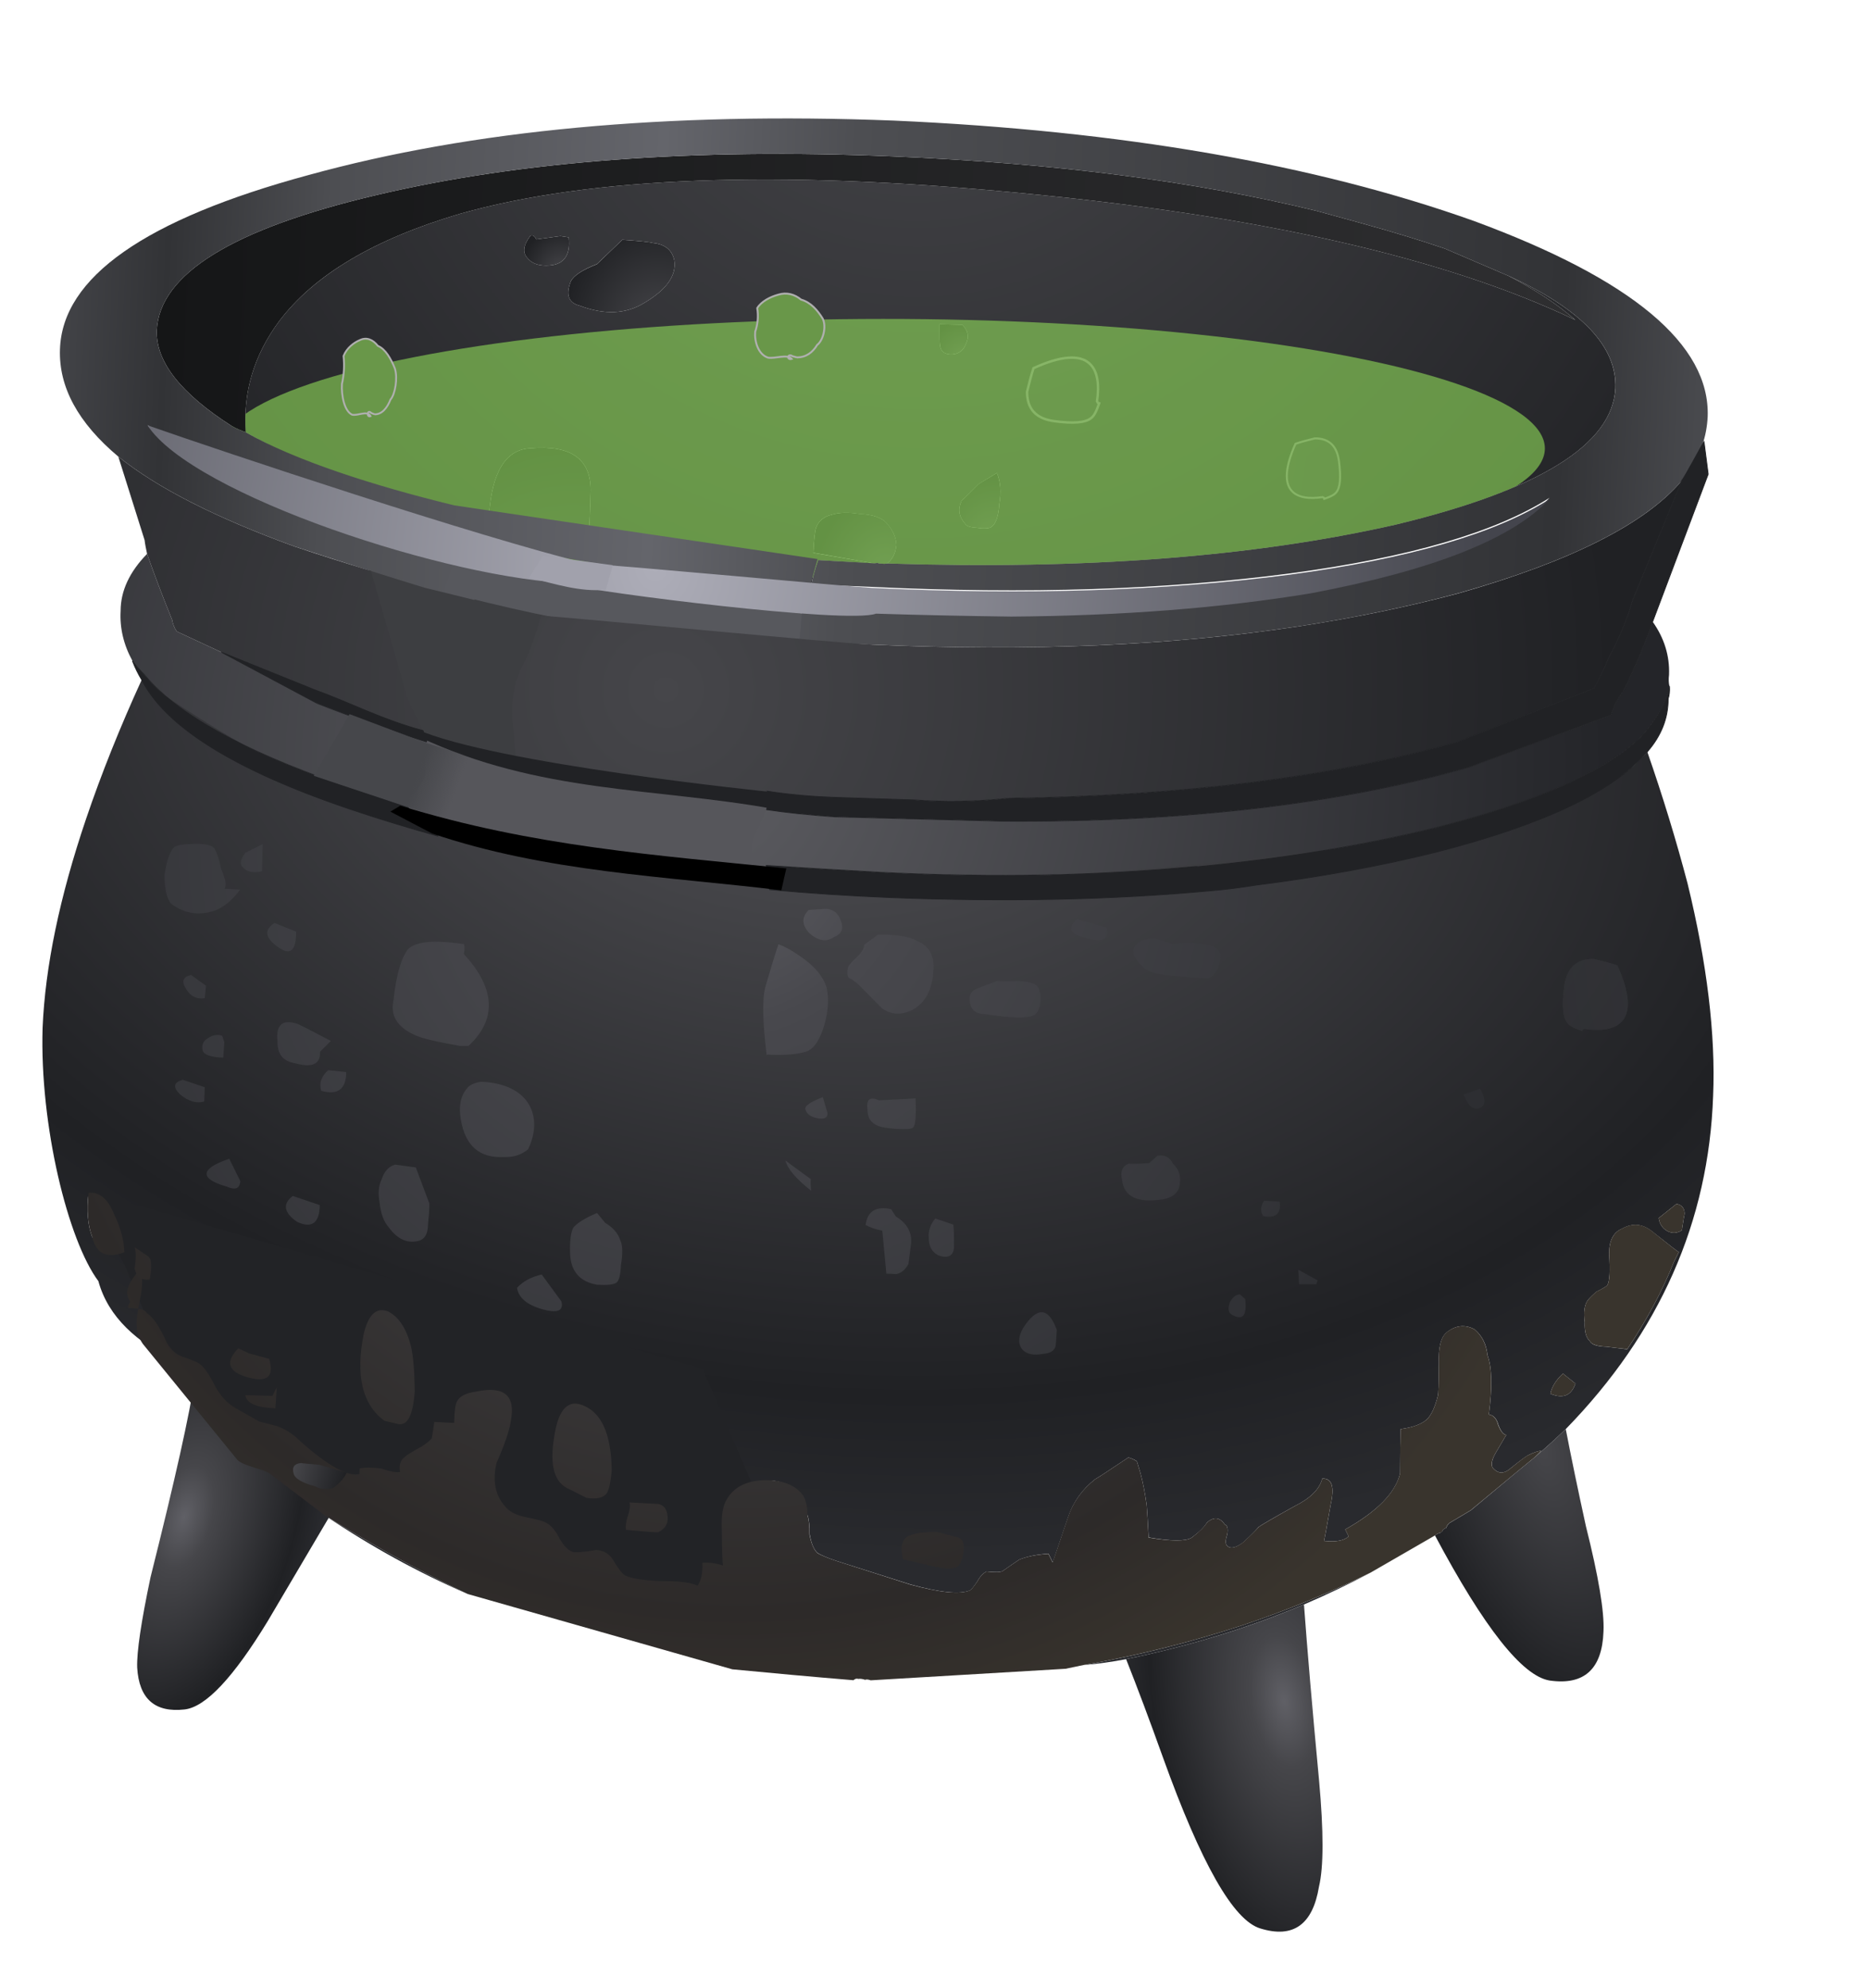 <?xml version="1.0" encoding="UTF-8" standalone="no"?>
<!-- Created with Inkscape (http://www.inkscape.org/) -->

<svg
   xmlns:dc="http://purl.org/dc/elements/1.1/"
   xmlns:cc="http://creativecommons.org/ns#"
   xmlns:rdf="http://www.w3.org/1999/02/22-rdf-syntax-ns#"
   xmlns:svg="http://www.w3.org/2000/svg"
   xmlns="http://www.w3.org/2000/svg"
   xmlns:xlink="http://www.w3.org/1999/xlink"
   xmlns:sodipodi="http://sodipodi.sourceforge.net/DTD/sodipodi-0.dtd"
   xmlns:inkscape="http://www.inkscape.org/namespaces/inkscape"
   id="svg2"
   xml:space="preserve"
   viewBox="0 0 1100 1170"
   version="1.1"
   inkscape:version="0.91 r13725"
   sodipodi:docname="greengoo-cauldron.svg"
   width="1100"
   height="1170"><sodipodi:namedview
     pagecolor="#ffffff"
     bordercolor="#666666"
     borderopacity="1"
     objecttolerance="10"
     gridtolerance="10"
     guidetolerance="10"
     inkscape:pageopacity="0"
     inkscape:pageshadow="2"
     inkscape:window-width="1916"
     inkscape:window-height="1035"
     id="namedview471"
     showgrid="false"
     inkscape:zoom="0.60106677"
     inkscape:cx="509.95729"
     inkscape:cy="535.83701"
     inkscape:window-x="6"
     inkscape:window-y="5"
     inkscape:window-maximized="0"
     inkscape:current-layer="g12"
     fit-margin-top="0"
     fit-margin-left="0"
     fit-margin-right="0"
     fit-margin-bottom="0" /><defs
     id="defs6"><linearGradient
       inkscape:collect="always"
       id="linearGradient4640"><stop
         style="stop-color:#46474b;stop-opacity:1;"
         offset="0"
         id="stop4642" /><stop
         style="stop-color:#46474b;stop-opacity:0;"
         offset="1"
         id="stop4644" /></linearGradient><radialGradient
       id="radialGradient24"
       gradientUnits="userSpaceOnUse"
       cy="-18.002"
       cx="-71.89"
       gradientTransform="matrix(-0.469,0.648,-0.528,-0.481,-21.683,83.577)"
       r="4.073"><stop
         id="stop26"
         style="stop-color:#46464a"
         offset="0" /><stop
         id="stop28"
         style="stop-color:#202124"
         offset="1" /></radialGradient><radialGradient
       id="radialGradient42"
       gradientUnits="userSpaceOnUse"
       cy="60.999"
       cx="18.669"
       gradientTransform="matrix(0.774,0.201,-0.201,0.774,23.057,7.54)"
       r="35.166"><stop
         id="stop44"
         style="stop-color:#46464a"
         offset="0" /><stop
         id="stop46"
         style="stop-color:#202124"
         offset="1" /></radialGradient><radialGradient
       id="radialGradient60"
       gradientUnits="userSpaceOnUse"
       cy="-20.775"
       cx="-68.519"
       gradientTransform="matrix(-0.469,0.648,-0.529,-0.481,-24.826,80.748)"
       r="1.683"><stop
         id="stop62"
         style="stop-color:#46464a"
         offset="0" /><stop
         id="stop64"
         style="stop-color:#202124"
         offset="1" /></radialGradient><radialGradient
       id="radialGradient78"
       gradientUnits="userSpaceOnUse"
       cy="-24.697"
       cx="-71.533"
       gradientTransform="matrix(-0.468,0.649,-0.529,-0.486,-29.202,76.553)"
       r="2.758"><stop
         id="stop80"
         style="stop-color:#46464a"
         offset="0" /><stop
         id="stop82"
         style="stop-color:#202124"
         offset="1" /></radialGradient><radialGradient
       id="radialGradient96"
       gradientUnits="userSpaceOnUse"
       cy="-7.281"
       cx="-77.457"
       gradientTransform="matrix(-0.466,0.65,-0.523,-0.48,-9.598,94.535)"
       r="1.415"><stop
         id="stop98"
         style="stop-color:#46464a"
         offset="0" /><stop
         id="stop100"
         style="stop-color:#202124"
         offset="1" /></radialGradient><linearGradient
       id="linearGradient114"
       y2="74.496"
       gradientUnits="userSpaceOnUse"
       x2="40.61"
       gradientTransform="matrix(0.768,0.226,0.226,-0.768,-1.47,102)"
       y1="74.496"
       x1="-10.699"><stop
         id="stop116"
         style="stop-color:#151617"
         offset="0" /><stop
         id="stop118"
         style="stop-color:#2e2e30"
         offset="1" /></linearGradient><linearGradient
       id="linearGradient132"
       y2="77.281"
       gradientUnits="userSpaceOnUse"
       x2="46.44"
       gradientTransform="matrix(0.768,0.226,0.226,-0.768,-1.47,102)"
       y1="77.281"
       x1="-14.22"><stop
         id="stop134"
         style="stop-color:#424347"
         offset="0" /><stop
         id="stop136"
         style="stop-color:#323336"
         offset=".063" /><stop
         id="stop138"
         style="stop-color:#4d4e52"
         offset=".161" /><stop
         id="stop140"
         style="stop-color:#64656b"
         offset=".361" /><stop
         id="stop142"
         style="stop-color:#4d4e52"
         offset=".478" /><stop
         id="stop144"
         style="stop-color:#323336"
         offset=".91" /><stop
         id="stop146"
         style="stop-color:#4a4b4f"
         offset="1" /></linearGradient><radialGradient
       id="radialGradient160"
       gradientUnits="userSpaceOnUse"
       cy="89.847"
       cx="18.742"
       gradientTransform="matrix(0.787,0.143,-0.141,0.776,24.05,-38.467)"
       r="34.148"><stop
         id="stop162"
         style="stop-color:#5e5e63"
         offset="0" /><stop
         id="stop164"
         style="stop-color:#242529"
         offset="1" /></radialGradient><radialGradient
       id="radialGradient178"
       gradientUnits="userSpaceOnUse"
       cy="87.464"
       cx="17.973"
       gradientTransform="matrix(0.787,0.143,-0.143,0.787,23.515,-35.691)"
       r="34.936"><stop
         id="stop180"
         style="stop-color:#46464a"
         offset="0" /><stop
         id="stop182"
         style="stop-color:#202124"
         offset="1" /></radialGradient><radialGradient
       id="radialGradient196"
       gradientUnits="userSpaceOnUse"
       cy="40.128"
       cx="85.829"
       gradientTransform="matrix(0.593,-0.537,0.537,0.593,-44.559,54.405)"
       r="34.7"><stop
         id="stop198"
         style="stop-color:#606066"
         offset="0" /><stop
         id="stop200"
         style="stop-color:#48484d"
         offset=".204" /><stop
         id="stop202"
         style="stop-color:#2e2f33"
         offset=".816" /><stop
         id="stop204"
         style="stop-color:#292a2e"
         offset="1" /></radialGradient><radialGradient
       id="radialGradient218"
       gradientUnits="userSpaceOnUse"
       cy="-30.435"
       cx="85.644"
       gradientTransform="matrix(0.06,-0.802,1.177,0.151,59.435,110.073)"
       r="31.14"
       fx="85.644"
       fy="-30.435"><stop
         id="stop220"
         style="stop-color:#606066"
         offset="0" /><stop
         id="stop222"
         style="stop-color:#46464a"
         offset=".204" /><stop
         id="stop224"
         style="stop-color:#202124"
         offset=".816" /><stop
         id="stop226"
         style="stop-color:#292a2e"
         offset="1" /></radialGradient><radialGradient
       id="radialGradient242"
       gradientUnits="userSpaceOnUse"
       cy="40.13"
       cx="85.828"
       gradientTransform="matrix(0.593,-0.537,0.537,0.593,-44.559,54.402)"
       r="34.682"><stop
         id="stop244"
         style="stop-color:#606066"
         offset="0" /><stop
         id="stop246"
         style="stop-color:#48484d"
         offset=".204" /><stop
         id="stop248"
         style="stop-color:#2e2f33"
         offset=".816" /><stop
         id="stop250"
         style="stop-color:#292a2e"
         offset="1" /></radialGradient><radialGradient
       id="radialGradient264"
       gradientUnits="userSpaceOnUse"
       cy="40.071"
       cx="85.877"
       gradientTransform="matrix(0.593,-0.537,0.537,0.593,-44.51,54.485)"
       r="34.708"><stop
         id="stop266"
         style="stop-color:#606066"
         offset="0" /><stop
         id="stop268"
         style="stop-color:#48484d"
         offset=".204" /><stop
         id="stop270"
         style="stop-color:#2e2f33"
         offset=".816" /><stop
         id="stop272"
         style="stop-color:#292a2e"
         offset="1" /></radialGradient><radialGradient
       id="radialGradient286"
       gradientUnits="userSpaceOnUse"
       cy="-12.498"
       cx="-83.633"
       gradientTransform="matrix(-0.468,0.649,-0.528,-0.478,-15.531,89.286)"
       r="2.973"><stop
         id="stop288"
         style="stop-color:#46464a"
         offset="0" /><stop
         id="stop290"
         style="stop-color:#202124"
         offset="1" /></radialGradient><radialGradient
       id="radialGradient304"
       gradientUnits="userSpaceOnUse"
       cy="82.929"
       cx="14.903"
       gradientTransform="matrix(0.988,0.153,0.144,-1.163,7.834,114.54)"
       r="30.82"><stop
         id="stop306"
         style="stop-color:#adadb8"
         offset="0" /><stop
         id="stop308"
         style="stop-color:#44454d"
         offset="1" /></radialGradient><radialGradient
       id="radialGradient322"
       gradientUnits="userSpaceOnUse"
       cy="-24.71"
       cx="-82.505"
       gradientTransform="matrix(-0.468,0.649,-0.529,-0.481,-29.264,76.742)"
       r="8.507"><stop
         id="stop324"
         style="stop-color:#46464a"
         offset="0" /><stop
         id="stop326"
         style="stop-color:#202124"
         offset="1" /></radialGradient><linearGradient
       id="linearGradient340"
       y2="94.439"
       gradientUnits="userSpaceOnUse"
       x2="53.776"
       gradientTransform="matrix(0.799,0.031,0.031,-0.799,-1.469,102)"
       y1="94.439"
       x1="12.97"><stop
         id="stop342"
         style="stop-color:#424347"
         offset="0" /><stop
         id="stop344"
         style="stop-color:#323336"
         offset=".063" /><stop
         id="stop346"
         style="stop-color:#4d4e52"
         offset=".161" /><stop
         id="stop348"
         style="stop-color:#64656b"
         offset=".361" /><stop
         id="stop350"
         style="stop-color:#4d4e52"
         offset=".478" /><stop
         id="stop352"
         style="stop-color:#323336"
         offset=".91" /><stop
         id="stop354"
         style="stop-color:#4a4b4f"
         offset="1" /></linearGradient><radialGradient
       id="radialGradient368"
       gradientUnits="userSpaceOnUse"
       cy="8.869"
       cx="-86.096"
       gradientTransform="matrix(-0.466,0.65,-0.532,-0.478,8.551,111.02)"
       r="2.446"><stop
         id="stop370"
         style="stop-color:#46464a"
         offset="0" /><stop
         id="stop372"
         style="stop-color:#202124"
         offset="1" /></radialGradient><radialGradient
       id="radialGradient386"
       gradientUnits="userSpaceOnUse"
       cy="-8.609"
       cx="-84.041"
       gradientTransform="matrix(-0.47,0.648,-0.525,-0.478,-11.117,93.228)"
       r="2.533"><stop
         id="stop388"
         style="stop-color:#46464a"
         offset="0" /><stop
         id="stop390"
         style="stop-color:#202124"
         offset="1" /></radialGradient><radialGradient
       id="radialGradient404"
       gradientUnits="userSpaceOnUse"
       cy="40.105"
       cx="85.84"
       gradientTransform="matrix(0.593,-0.537,0.537,0.593,-44.547,54.445)"
       r="34.708"><stop
         id="stop406"
         style="stop-color:#606066"
         offset="0" /><stop
         id="stop408"
         style="stop-color:#48484d"
         offset=".204" /><stop
         id="stop410"
         style="stop-color:#2e2f33"
         offset=".816" /><stop
         id="stop412"
         style="stop-color:#292a2e"
         offset="1" /></radialGradient><radialGradient
       id="radialGradient426"
       gradientUnits="userSpaceOnUse"
       cy="40.076"
       cx="85.875"
       gradientTransform="matrix(0.593,-0.537,0.537,0.593,-44.512,54.477)"
       r="34.673"><stop
         id="stop428"
         style="stop-color:#606066"
         offset="0" /><stop
         id="stop430"
         style="stop-color:#48484d"
         offset=".204" /><stop
         id="stop432"
         style="stop-color:#2e2f33"
         offset=".816" /><stop
         id="stop434"
         style="stop-color:#292a2e"
         offset="1" /></radialGradient><radialGradient
       id="radialGradient448"
       gradientUnits="userSpaceOnUse"
       cy="40.091"
       cx="85.796"
       gradientTransform="matrix(0.593,-0.537,0.537,0.593,-44.519,54.449)"
       r="34.7"><stop
         id="stop450"
         style="stop-color:#606066"
         offset="0" /><stop
         id="stop452"
         style="stop-color:#48484d"
         offset=".204" /><stop
         id="stop454"
         style="stop-color:#2e2f33"
         offset=".816" /><stop
         id="stop456"
         style="stop-color:#292a2e"
         offset="1" /></radialGradient><radialGradient
       id="radialGradient470"
       gradientUnits="userSpaceOnUse"
       cy="40.059"
       cx="85.832"
       gradientTransform="matrix(0.593,-0.537,0.537,0.593,-44.483,54.486)"
       r="34.682"><stop
         id="stop472"
         style="stop-color:#606066"
         offset="0" /><stop
         id="stop474"
         style="stop-color:#48484d"
         offset=".204" /><stop
         id="stop476"
         style="stop-color:#2e2f33"
         offset=".816" /><stop
         id="stop478"
         style="stop-color:#292a2e"
         offset="1" /></radialGradient><radialGradient
       id="radialGradient492"
       gradientUnits="userSpaceOnUse"
       cy="26.664"
       cx="93.252"
       gradientTransform="matrix(0.505,-0.62,0.62,0.505,-34.553,75.069)"
       r="32.528"><stop
         id="stop494"
         style="stop-color:#606066"
         offset="0" /><stop
         id="stop496"
         style="stop-color:#46464a"
         offset=".204" /><stop
         id="stop498"
         style="stop-color:#2d2a29"
         offset=".816" /><stop
         id="stop500"
         style="stop-color:#39342d"
         offset="1" /></radialGradient><radialGradient
       id="radialGradient514"
       gradientUnits="userSpaceOnUse"
       cy="26.687"
       cx="93.246"
       gradientTransform="matrix(0.505,-0.62,0.62,0.505,-34.575,75.038)"
       r="32.519"><stop
         id="stop516"
         style="stop-color:#606066"
         offset="0" /><stop
         id="stop518"
         style="stop-color:#46464a"
         offset=".204" /><stop
         id="stop520"
         style="stop-color:#2d2a29"
         offset=".816" /><stop
         id="stop522"
         style="stop-color:#39342d"
         offset="1" /></radialGradient><radialGradient
       id="radialGradient536"
       gradientUnits="userSpaceOnUse"
       cy="99"
       cx="72.8"
       gradientTransform="matrix(-0.656,-0.457,-0.932,1.337,196.78,-76.267)"
       r="5.899"><stop
         id="stop538"
         style="stop-color:#46464a"
         offset="0" /><stop
         id="stop540"
         style="stop-color:#202124"
         offset=".816" /><stop
         id="stop542"
         style="stop-color:#292a2e"
         offset="1" /></radialGradient><radialGradient
       id="radialGradient556"
       gradientUnits="userSpaceOnUse"
       cy="110.75"
       cx="66.75"
       gradientTransform="matrix(-0.713,-0.364,-0.742,1.455,181.7,-123.48)"
       r="5.881"><stop
         id="stop558"
         style="stop-color:#606066"
         offset="0" /><stop
         id="stop560"
         style="stop-color:#46464a"
         offset=".204" /><stop
         id="stop562"
         style="stop-color:#202124"
         offset=".816" /><stop
         id="stop564"
         style="stop-color:#292a2e"
         offset="1" /></radialGradient><radialGradient
       id="radialGradient578"
       gradientUnits="userSpaceOnUse"
       cy="40.045"
       cx="85.817"
       gradientTransform="matrix(0.593,-0.537,0.537,0.593,-44.495,54.528)"
       r="34.717"><stop
         id="stop580"
         style="stop-color:#606066"
         offset="0" /><stop
         id="stop582"
         style="stop-color:#48484d"
         offset=".204" /><stop
         id="stop584"
         style="stop-color:#2e2f33"
         offset=".816" /><stop
         id="stop586"
         style="stop-color:#292a2e"
         offset="1" /></radialGradient><radialGradient
       id="radialGradient600"
       gradientUnits="userSpaceOnUse"
       cy="40.109"
       cx="85.838"
       gradientTransform="matrix(0.593,-0.537,0.537,0.593,-44.548,54.438)"
       r="34.673"><stop
         id="stop602"
         style="stop-color:#606066"
         offset="0" /><stop
         id="stop604"
         style="stop-color:#48484d"
         offset=".204" /><stop
         id="stop606"
         style="stop-color:#2e2f33"
         offset=".816" /><stop
         id="stop608"
         style="stop-color:#292a2e"
         offset="1" /></radialGradient><radialGradient
       id="radialGradient622"
       gradientUnits="userSpaceOnUse"
       cy="26.646"
       cx="93.258"
       gradientTransform="matrix(0.505,-0.62,0.62,0.505,-34.536,75.093)"
       r="32.556"><stop
         id="stop624"
         style="stop-color:#606066"
         offset="0" /><stop
         id="stop626"
         style="stop-color:#46464a"
         offset=".204" /><stop
         id="stop628"
         style="stop-color:#2d2a29"
         offset=".816" /><stop
         id="stop630"
         style="stop-color:#39342d"
         offset="1" /></radialGradient><radialGradient
       id="radialGradient644"
       gradientUnits="userSpaceOnUse"
       cy="40.094"
       cx="85.866"
       gradientTransform="matrix(0.593,-0.537,0.537,0.593,-44.523,54.445)"
       r="34.7"><stop
         id="stop646"
         style="stop-color:#606066"
         offset="0" /><stop
         id="stop648"
         style="stop-color:#48484d"
         offset=".204" /><stop
         id="stop650"
         style="stop-color:#2e2f33"
         offset=".816" /><stop
         id="stop652"
         style="stop-color:#292a2e"
         offset="1" /></radialGradient><radialGradient
       id="radialGradient666"
       gradientUnits="userSpaceOnUse"
       cy="26.725"
       cx="93.215"
       gradientTransform="matrix(0.505,-0.62,0.62,0.505,-34.623,74.999)"
       r="32.519"><stop
         id="stop668"
         style="stop-color:#606066"
         offset="0" /><stop
         id="stop670"
         style="stop-color:#46464a"
         offset=".204" /><stop
         id="stop672"
         style="stop-color:#2d2a29"
         offset=".816" /><stop
         id="stop674"
         style="stop-color:#39342d"
         offset="1" /></radialGradient><radialGradient
       id="radialGradient688"
       gradientUnits="userSpaceOnUse"
       cy="26.669"
       cx="93.251"
       gradientTransform="matrix(0.505,-0.62,0.62,0.505,-34.559,75.061)"
       r="32.546"><stop
         id="stop690"
         style="stop-color:#606066"
         offset="0" /><stop
         id="stop692"
         style="stop-color:#46464a"
         offset=".204" /><stop
         id="stop694"
         style="stop-color:#2d2a29"
         offset=".816" /><stop
         id="stop696"
         style="stop-color:#39342d"
         offset="1" /></radialGradient><linearGradient
       id="linearGradient710"
       y2="-28.938"
       gradientUnits="userSpaceOnUse"
       x2="-103.43"
       gradientTransform="matrix(-0.307,0.739,0.739,0.307,-1.47,102)"
       y1="-28.938"
       x1="-109.87"><stop
         id="stop712"
         style="stop-color:#4a4a4f"
         offset="0" /><stop
         id="stop714"
         style="stop-color:#303033"
         offset=".992" /><stop
         id="stop716"
         style="stop-color:#3c3d42"
         offset="1" /></linearGradient><radialGradient
       id="radialGradient732"
       gradientUnits="userSpaceOnUse"
       cy="-7.946"
       cx="107.67"
       gradientTransform="matrix(0.006,-0.8,1.518,0.052,16.949,102.63)"
       r="5.013"><stop
         id="stop734"
         style="stop-color:#606066"
         offset="0" /><stop
         id="stop736"
         style="stop-color:#46464a"
         offset=".204" /><stop
         id="stop738"
         style="stop-color:#202124"
         offset=".816" /><stop
         id="stop740"
         style="stop-color:#292a2e"
         offset="1" /></radialGradient><linearGradient
       id="linearGradient754"
       y2="120.33"
       gradientUnits="userSpaceOnUse"
       x2="62.441"
       gradientTransform="matrix(0.799,0.033,0.033,-0.799,-1.47,102)"
       y1="120.33"
       x1="58.842"><stop
         id="stop756"
         style="stop-color:#46464a"
         offset="0" /><stop
         id="stop758"
         style="stop-color:#202124"
         offset="1" /></linearGradient><radialGradient
       id="radialGradient772"
       gradientUnits="userSpaceOnUse"
       cy="118.34"
       cx="31.134"
       gradientTransform="matrix(0.799,0.032,-0.032,0.799,6.116,-87.195)"
       r="5.304"><stop
         id="stop774"
         style="stop-color:#636369"
         offset="0" /><stop
         id="stop776"
         style="stop-color:#4e4f57"
         offset="1" /></radialGradient><radialGradient
       id="radialGradient790"
       gradientUnits="userSpaceOnUse"
       cy="119.73"
       cx="31.184"
       gradientTransform="matrix(0.799,0.032,-0.032,0.799,6.115,-89.411)"
       r="5.367"><stop
         id="stop792"
         style="stop-color:#46464a"
         offset="0" /><stop
         id="stop794"
         style="stop-color:#202124"
         offset="1" /></radialGradient><linearGradient
       id="linearGradient808"
       y2="124.64"
       gradientUnits="userSpaceOnUse"
       x2="37.763"
       gradientTransform="matrix(0.799,0.031,0.031,-0.799,-1.47,102)"
       y1="124.64"
       x1="37.112"><stop
         id="stop810"
         style="stop-color:#46464a"
         offset="0" /><stop
         id="stop812"
         style="stop-color:#202124"
         offset="1" /></linearGradient><linearGradient
       id="linearGradient826"
       y2="124.76"
       gradientUnits="userSpaceOnUse"
       x2="39.636"
       gradientTransform="matrix(0.799,0.03,0.03,-0.799,-1.47,102)"
       y1="124.76"
       x1="38.285"><stop
         id="stop828"
         style="stop-color:#46464a"
         offset="0" /><stop
         id="stop830"
         style="stop-color:#202124"
         offset="1" /></linearGradient><radialGradient
       id="radialGradient844"
       gradientUnits="userSpaceOnUse"
       cy="120.33"
       cx="47.156"
       gradientTransform="matrix(0.799,0.03,-0.03,0.799,5.85,-90.387)"
       r="2.303"><stop
         id="stop846"
         style="stop-color:#636369"
         offset="0" /><stop
         id="stop848"
         style="stop-color:#4e4f57"
         offset="1" /></radialGradient><radialGradient
       id="radialGradient862"
       gradientUnits="userSpaceOnUse"
       cy="121.72"
       cx="46.7"
       gradientTransform="matrix(0.799,0.033,-0.033,0.799,6.513,-92.579)"
       r="2.44"><stop
         id="stop864"
         style="stop-color:#46464a"
         offset="0" /><stop
         id="stop866"
         style="stop-color:#202124"
         offset="1" /></radialGradient><linearGradient
       id="linearGradient880"
       y2="115.45"
       gradientUnits="userSpaceOnUse"
       x2="26.938"
       gradientTransform="matrix(0.799,0.031,0.031,-0.799,-1.47,102)"
       y1="115.45"
       x1="25.012"><stop
         id="stop882"
         style="stop-color:#46464a"
         offset="0" /><stop
         id="stop884"
         style="stop-color:#202124"
         offset="1" /></linearGradient><radialGradient
       id="radialGradient898"
       gradientUnits="userSpaceOnUse"
       cy="115.59"
       cx="16.165"
       gradientTransform="matrix(0.799,0.03,-0.03,0.799,5.486,-82.811)"
       r="2.327"><stop
         id="stop900"
         style="stop-color:#636369"
         offset="0" /><stop
         id="stop902"
         style="stop-color:#4e4f57"
         offset="1" /></radialGradient><radialGradient
       id="radialGradient916"
       gradientUnits="userSpaceOnUse"
       cy="116.27"
       cx="15.861"
       gradientTransform="matrix(0.799,0.032,-0.032,0.799,5.892,-83.883)"
       r="2.527"><stop
         id="stop918"
         style="stop-color:#46464a"
         offset="0" /><stop
         id="stop920"
         style="stop-color:#202124"
         offset="1" /></radialGradient><radialGradient
       id="radialGradient934"
       gradientUnits="userSpaceOnUse"
       cy="120.25"
       cx="17.658"
       gradientTransform="matrix(0.799,0.032,-0.032,0.799,6.22,-90.243)"
       r="2.189"><stop
         id="stop936"
         style="stop-color:#636369"
         offset="0" /><stop
         id="stop938"
         style="stop-color:#4e4f57"
         offset="1" /></radialGradient><radialGradient
       id="radialGradient952"
       gradientUnits="userSpaceOnUse"
       cy="121.07"
       cx="18.11"
       gradientTransform="matrix(0.799,0.03,-0.03,0.799,5.815,-91.563)"
       r="2.327"><stop
         id="stop954"
         style="stop-color:#46464a"
         offset="0" /><stop
         id="stop956"
         style="stop-color:#202124"
         offset="1" /></radialGradient><radialGradient
       id="radialGradient970"
       gradientUnits="userSpaceOnUse"
       cy="124.39"
       cx="22.609"
       gradientTransform="matrix(0.799,0.036,-0.036,0.799,7.433,-96.811)"
       r="0.838"><stop
         id="stop972"
         style="stop-color:#636369"
         offset="0" /><stop
         id="stop974"
         style="stop-color:#4e4f57"
         offset="1" /></radialGradient><radialGradient
       id="radialGradient988"
       gradientUnits="userSpaceOnUse"
       cy="124.24"
       cx="24.155"
       gradientTransform="matrix(0.8,0.027,-0.027,0.8,5.265,-96.667)"
       r="0.738"><stop
         id="stop990"
         style="stop-color:#46464a"
         offset="0" /><stop
         id="stop992"
         style="stop-color:#202124"
         offset="1" /></radialGradient><radialGradient
       id="radialGradient1006"
       gradientUnits="userSpaceOnUse"
       cy="124.05"
       cx="31.117"
       gradientTransform="matrix(0.799,0.034,-0.034,0.799,7.029,-96.283)"
       r="0.876"><stop
         id="stop1008"
         style="stop-color:#636369"
         offset="0" /><stop
         id="stop1010"
         style="stop-color:#4e4f57"
         offset="1" /></radialGradient><radialGradient
       id="radialGradient1024"
       gradientUnits="userSpaceOnUse"
       cy="124.49"
       cx="31.699"
       gradientTransform="matrix(0.799,0.03,-0.03,0.799,6.089,-97.043)"
       r="0.988"><stop
         id="stop1026"
         style="stop-color:#46464a"
         offset="0" /><stop
         id="stop1028"
         style="stop-color:#202124"
         offset="1" /></radialGradient><linearGradient
       id="linearGradient1042"
       y2="116.75"
       gradientUnits="userSpaceOnUse"
       x2="6.057"
       gradientTransform="matrix(0.799,0.033,0.033,-0.799,-1.47,102)"
       y1="116.75"
       x1="1.754"><stop
         id="stop1044"
         style="stop-color:#46464a"
         offset="0" /><stop
         id="stop1046"
         style="stop-color:#202124"
         offset="1" /></linearGradient><radialGradient
       id="radialGradient1060"
       gradientUnits="userSpaceOnUse"
       cy="118.45"
       cx="14.608"
       gradientTransform="matrix(0.799,0.031,-0.031,0.799,5.814,-87.371)"
       r="0.65"><stop
         id="stop1062"
         style="stop-color:#636369"
         offset="0" /><stop
         id="stop1064"
         style="stop-color:#4e4f57"
         offset="1" /></radialGradient><linearGradient
       id="linearGradient1078"
       y2="117.46"
       gradientUnits="userSpaceOnUse"
       x2="8.093"
       gradientTransform="matrix(0.799,0.03,0.03,-0.799,-1.47,102)"
       y1="117.46"
       x1="7.418"><stop
         id="stop1080"
         style="stop-color:#46464a"
         offset="0" /><stop
         id="stop1082"
         style="stop-color:#202124"
         offset="1" /></linearGradient><linearGradient
       id="linearGradient1096"
       y2="119.21"
       gradientUnits="userSpaceOnUse"
       x2="11.41"
       gradientTransform="matrix(0.8,0.025,0.025,-0.8,-1.47,102)"
       y1="119.21"
       x1="9.834"><stop
         id="stop1098"
         style="stop-color:#46464a"
         offset="0" /><stop
         id="stop1100"
         style="stop-color:#202124"
         offset="1" /></linearGradient><radialGradient
       id="radialGradient1114"
       gradientUnits="userSpaceOnUse"
       cy="118.7"
       cx="15.441"
       gradientTransform="matrix(0.8,0.025,-0.025,0.8,4.556,-87.819)"
       r="0.788"><stop
         id="stop1116"
         style="stop-color:#46464a"
         offset="0" /><stop
         id="stop1118"
         style="stop-color:#202124"
         offset="1" /></radialGradient><linearGradient
       id="linearGradient1132"
       y2="119.58"
       gradientUnits="userSpaceOnUse"
       x2="11.092"
       gradientTransform="matrix(0.799,0.032,0.032,-0.799,-1.47,102)"
       y1="119.58"
       x1="10.467"><stop
         id="stop1134"
         style="stop-color:#46464a"
         offset="0" /><stop
         id="stop1136"
         style="stop-color:#202124"
         offset="1" /></linearGradient><linearGradient
       id="linearGradient1150"
       y2="127.37"
       gradientUnits="userSpaceOnUse"
       x2="25.546"
       gradientTransform="matrix(0.799,0.041,0.041,-0.799,-1.469,102)"
       y1="127.37"
       x1="24.57"><stop
         id="stop1152"
         style="stop-color:#46464a"
         offset="0" /><stop
         id="stop1154"
         style="stop-color:#202124"
         offset="1" /></linearGradient><linearGradient
       id="linearGradient1168"
       y2="128.28"
       gradientUnits="userSpaceOnUse"
       x2="26.332"
       gradientTransform="matrix(0.799,0.033,0.033,-0.799,-1.47,102)"
       y1="128.28"
       x1="24.531"><stop
         id="stop1170"
         style="stop-color:#46464a"
         offset="0" /><stop
         id="stop1172"
         style="stop-color:#202124"
         offset="1" /></linearGradient><linearGradient
       inkscape:collect="always"
       xlink:href="#linearGradient4640"
       id="linearGradient4646"
       x1="19.021"
       y1="30.911"
       x2="20.271"
       y2="30.882"
       gradientUnits="userSpaceOnUse" /><radialGradient
       inkscape:collect="always"
       xlink:href="#radialGradient600"
       id="radialGradient4660"
       gradientUnits="userSpaceOnUse"
       gradientTransform="matrix(0.593,-0.537,0.537,0.593,-44.548,54.438)"
       cx="85.838"
       cy="40.109"
       r="34.673" /><radialGradient
       inkscape:collect="always"
       xlink:href="#radialGradient600"
       id="radialGradient4670"
       gradientUnits="userSpaceOnUse"
       gradientTransform="matrix(0.648,-0.126,-0.115,-0.658,-21.978,83.01)"
       cx="85.838"
       cy="40.109"
       r="34.673" /><radialGradient
       inkscape:collect="always"
       xlink:href="#radialGradient600"
       id="radialGradient4672"
       gradientUnits="userSpaceOnUse"
       gradientTransform="matrix(0.593,-0.537,0.537,0.593,-45.833,83.422)"
       cx="85.838"
       cy="40.109"
       r="34.673" /><radialGradient
       inkscape:collect="always"
       xlink:href="#radialGradient600"
       id="radialGradient4853"
       gradientUnits="userSpaceOnUse"
       gradientTransform="matrix(0.593,-0.537,0.537,0.593,-44.548,54.438)"
       cx="85.838"
       cy="40.109"
       r="34.673" /></defs><g
     id="g10"
     transform="matrix(1.184,0.401,0.401,-1.184,444.411,658.495)"><g
       id="g12"><g
         id="g330"><g
           id="g332"><g
             id="g338" /></g></g><g
         id="g4703"
         transform="matrix(16,0,0,16,-507.031,-393.551)"><path
           inkscape:connector-curvature="0"
           id="path4650"
           d="m 16.018,36.593 -0.755,-0.966 2.349,-3.47 3.203,0.033 1.407,0.044 -0.107,1.046 -0.823,3.894 z"
           style="fill:#3d3e41;fill-opacity:1;fill-rule:evenodd;stroke:none;stroke-width:0.8px;stroke-linecap:butt;stroke-linejoin:miter;stroke-opacity:1" /><path
           sodipodi:nodetypes="cccccccc"
           inkscape:connector-curvature="0"
           id="path4620"
           d="m 18.326,32.151 -0.044,-2.518 1.39,-0.271 c 3.566,-0.086 7.111,1.3 10.664,2.095 l -0.298,2.341 -9.342,-1.617 -1.601,-0.017 z"
           style="fill:#56565b;fill-opacity:1;fill-rule:evenodd;stroke:none;stroke-width:0.8px;stroke-linecap:butt;stroke-linejoin:miter;stroke-opacity:1" /><g
           id="g14"><g
             id="g16"><g
               id="g22"><path
                 inkscape:connector-curvature="0"
                 d="m 20.57,48.043 c 0.348,0.082 0.602,-0.012 0.762,-0.277 0.211,-0.403 0.066,-0.895 -0.441,-1.481 -0.399,-0.48 -0.989,-0.707 -1.762,-0.68 -0.344,-0.027 -0.504,0.172 -0.481,0.598 0.028,0.188 0.215,0.426 0.563,0.719 l 0.48,0.922 c 0.504,0.133 0.801,0.199 0.879,0.199 z"
                 style="fill:url(#radialGradient24);fill-rule:evenodd"
                 id="path30" /></g></g></g><g
           id="g150"><g
             id="g152"><g
               id="g158"><path
                 sodipodi:nodetypes="cccccccccccccccccccccccccccccc"
                 inkscape:connector-curvature="0"
                 d="m 52.012,46.926 c 0.48,-0.348 0.797,-0.789 0.957,-1.321 0.027,-0.132 0.07,-0.242 0.121,-0.32 0.055,-0.508 -0.051,-1.066 -0.32,-1.68 -0.665,-1.308 -2.293,-2.8 -4.879,-4.48 -1.84,-1.176 -3.922,-2.281 -6.243,-3.32 -0.027,0 -0.066,-0.016 -0.117,-0.039 -2.562,-1.149 -5.414,-2.176 -8.562,-3.082 -1.145,-0.321 -2.266,-0.625 -3.36,-0.918 -0.48,0.023 -0.679,0.304 -0.597,0.839 l 0.078,0.719 c 0.586,0.106 1.242,0.254 1.961,0.442 l 4.758,1.48 c 4.988,1.652 9.132,3.613 12.441,5.879 l 3.48,2.801 c 0,0.293 0.04,0.558 0.122,0.801 0.105,0.824 0.16,1.558 0.16,2.199 z M 12.41,32.566 c 1.183,-0.091 2.248,-0.258 3.16,-0.523 1.094,-0.051 2.227,-0.066 3.399,-0.039 l 0.282,-0.947 C 19.223,30.417 18.891,30.258 19.051,30.043 c -0.719,-0.027 -1.414,-0.039 -2.082,-0.039 -3.067,0.027 -5.227,0.426 -6.477,1.199 -0.215,0.109 -0.375,0.199 -0.48,0.281 -0.403,0.371 -0.668,0.801 -0.801,1.282 -0.188,0.558 -0.121,1.171 0.199,1.839 0.375,-0.48 0.813,-1.015 1.32,-1.601 0.055,-0.106 0.133,-0.199 0.239,-0.281 z"
                 style="fill:url(#radialGradient160);fill-rule:evenodd"
                 id="path166" /></g></g></g><g
           id="g312"><g
             id="g314"><g
               id="g320"><path
                 inkscape:connector-curvature="0"
                 d="m 21.531,39.324 c -0.215,-0.719 -0.547,-1.094 -1,-1.121 -0.453,-0.078 -1.105,0.16 -1.961,0.723 -0.32,1.226 -0.144,1.972 0.52,2.238 1.094,0.48 1.785,0.281 2.082,-0.598 0.183,-0.589 0.305,-1 0.359,-1.242 z"
                 style="fill:url(#radialGradient322);fill-rule:evenodd"
                 id="path328" /></g></g></g><g
           id="g276"><g
             id="g278"><g
               id="g284"><path
                 inkscape:connector-curvature="0"
                 d="m 30.129,41.324 -0.078,-0.039 -0.16,-0.039 -0.039,0 -0.082,-0.043 -1.801,-0.277 c -0.106,0.371 -0.16,0.613 -0.16,0.718 0,0.211 0.109,0.387 0.32,0.52 0.187,0.133 0.441,0.227 0.762,0.281 0.371,0.106 0.652,0.106 0.839,0 0.239,-0.133 0.399,-0.308 0.481,-0.519 0.055,-0.242 0.027,-0.442 -0.082,-0.602 z"
                 style="fill:url(#radialGradient286);fill-rule:evenodd"
                 id="path292" /></g></g></g><g
           id="g376"><g
             id="g378"><g
               id="g384"><path
                 inkscape:connector-curvature="0"
                 d="m 31.609,43.766 c 0.028,0.05 0.133,0.265 0.321,0.64 l 0.402,0.477 c 0.184,-0.211 0.305,-0.492 0.359,-0.84 0.106,-0.399 0.09,-0.652 -0.043,-0.758 -0.078,-0.055 -0.199,-0.094 -0.359,-0.121 -0.184,-0.051 -0.305,-0.051 -0.359,0 -0.239,0.133 -0.348,0.332 -0.321,0.602 z"
                 style="fill:url(#radialGradient386);fill-rule:evenodd"
                 id="path392" /></g></g></g><g
           id="g32"><g
             id="g34"><g
               id="g40"><path
                 sodipodi:nodetypes="ccccccccccccccccccccccccccccccccccccsccccccccccccccccccc"
                 inkscape:connector-curvature="0"
                 d="m 20.57,48.043 c -0.078,0 -0.371,-0.066 -0.879,-0.199 l -0.48,-0.918 c -0.348,-0.293 -0.535,-0.535 -0.563,-0.719 -0.023,-0.43 0.137,-0.629 0.481,-0.602 0.773,-0.027 1.363,0.2 1.762,0.68 0.507,0.586 0.652,1.082 0.441,1.481 -0.16,0.265 -0.414,0.359 -0.762,0.277 z m -2.398,-0.637 -0.242,-0.043 -0.641,-0.32 c -0.078,0.082 -0.144,0.094 -0.199,0.043 -0.106,-0.32 -0.067,-0.535 0.121,-0.641 0.16,-0.105 0.359,-0.121 0.598,-0.039 0.48,0.16 0.601,0.492 0.363,1 z m 12.078,0.797 c 0.027,0.215 -0.066,0.375 -0.281,0.481 l -0.637,-0.2 c 0.106,-0.32 0.172,-0.507 0.199,-0.558 0.078,-0.188 0.227,-0.242 0.438,-0.16 0.187,0.078 0.281,0.226 0.281,0.437 z m -13.641,-9.559 0.481,0.122 c -2.426,-0.215 -4.453,-0.161 -6.078,0.16 -0.457,1.09 -0.496,2.226 -0.121,3.398 0.535,1.625 1.879,3.199 4.039,4.719 3.308,2.269 8.414,4.215 15.32,5.84 6.988,1.656 12.574,2.226 16.762,1.722 -0.641,0.266 -1.403,0.465 -2.282,0.598 2.348,-0.238 3.692,-0.945 4.04,-2.121 0.453,-1.598 -1.161,-3.559 -4.84,-5.879 -3.653,-2.238 -8.254,-4.199 -13.801,-5.879 0.109,0.16 0.137,0.36 0.082,0.598 -0.082,0.215 -0.242,0.387 -0.481,0.519 -0.187,0.11 -0.464,0.11 -0.839,0 -0.321,-0.05 -0.575,-0.144 -0.762,-0.277 -0.211,-0.133 -0.32,-0.309 -0.32,-0.52 0,-0.109 0.054,-0.347 0.16,-0.722 l 1.801,0.281 -1.598,-0.437 c 0,-0.27 0.012,-0.52 0.039,-0.762 -3.525,-2.007 -5.688,-2.963 -11.602,-1.36 z m 4.922,0.68 c -0.054,0.242 -0.176,0.653 -0.359,1.242 -0.297,0.879 -0.988,1.078 -2.082,0.598 -0.664,-0.266 -0.84,-1.012 -0.52,-2.238 0.856,-0.563 1.508,-0.801 1.961,-0.723 0.453,0.027 0.785,0.402 1,1.121 z m 10.078,4.442 c -0.027,-0.27 0.082,-0.469 0.321,-0.602 0.054,-0.051 0.175,-0.051 0.359,0 0.16,0.027 0.281,0.066 0.359,0.121 0.133,0.106 0.149,0.359 0.043,0.758 -0.054,0.348 -0.175,0.629 -0.359,0.84 L 31.93,44.402 c -0.188,-0.371 -0.293,-0.586 -0.321,-0.636 z"
                 style="fill:url(#radialGradient42);fill-rule:evenodd"
                 id="path48" /></g></g></g><g
           id="g86"><g
             id="g88"><g
               id="g94"><path
                 inkscape:connector-curvature="0"
                 d="m 30.25,48.203 c 0,-0.211 -0.094,-0.359 -0.281,-0.437 -0.211,-0.082 -0.36,-0.028 -0.438,0.16 -0.027,0.051 -0.093,0.238 -0.199,0.558 l 0.637,0.2 c 0.215,-0.106 0.308,-0.266 0.281,-0.481 z"
                 style="fill:url(#radialGradient96);fill-rule:evenodd"
                 id="path102" /></g></g></g><path
           id="path610"
           style="opacity:0.57;fill:url(#radialGradient4672);fill-rule:evenodd;stroke:#b0b0b0;stroke-width:0.072;stroke-miterlimit:4;stroke-dasharray:none;stroke-opacity:1"
           d="m 34.524,47.789 0,-0.039 c 0,-0.215 -0.024,-0.36 -0.079,-0.442 -0.109,-0.187 -0.441,-0.332 -1,-0.441 -0.535,-0.106 -0.878,0.082 -1.039,0.562 -0.027,0.293 -0.043,0.532 -0.043,0.719 1.36,1.279 1.913,0.616 2.082,-0.32 l 0.04,-0.039 z"
           inkscape:connector-curvature="0"
           sodipodi:nodetypes="csccccccc" /><path
           sodipodi:nodetypes="csccccccc"
           inkscape:connector-curvature="0"
           d="m 41.7,47.249 0.025,0.02 c 0.14,0.108 0.222,0.198 0.248,0.276 0.067,0.167 -0.006,0.462 -0.217,0.891 -0.201,0.411 -0.496,0.546 -0.889,0.411 -0.204,-0.13 -0.368,-0.239 -0.489,-0.334 -0.146,-1.554 0.564,-1.589 1.258,-1.231 l 0.046,-0.007 z"
           style="opacity:0.57;fill:url(#radialGradient4670);fill-rule:evenodd;stroke:#b0b0b0;stroke-width:0.06;stroke-miterlimit:4;stroke-dasharray:none;stroke-opacity:1"
           id="path4668" /><ellipse
           ry="3.816"
           rx="19.479"
           cy="-32.847"
           cx="41.679"
           transform="matrix(0.947,0.321,0.321,-0.947,0,0)"
           id="path4662"
           style="opacity:0.612;fill:#8eda59;fill-opacity:1;fill-rule:evenodd;stroke:none;stroke-width:0.03;stroke-linecap:round;stroke-linejoin:round;stroke-miterlimit:4;stroke-dasharray:none;stroke-opacity:1" /><g
           id="g50"><g
             id="g52"><g
               id="g58"><path
                 inkscape:connector-curvature="0"
                 d="m 18.172,47.406 c 0.238,-0.508 0.117,-0.84 -0.363,-1 -0.239,-0.082 -0.438,-0.066 -0.598,0.039 -0.188,0.106 -0.227,0.321 -0.121,0.641 0.055,0.051 0.121,0.039 0.199,-0.043 l 0.641,0.32 0.242,0.043 z"
                 style="fill:url(#radialGradient60);fill-rule:evenodd"
                 id="path66" /></g></g></g><g
           id="g104"><g
             id="g106"><g
               id="g112"><path
                 inkscape:connector-curvature="0"
                 d="m 11.012,38.926 c -0.137,0 -0.282,0.011 -0.442,0.039 -1.734,0.426 -2.734,1.078 -3,1.961 -0.453,1.597 1.16,3.547 4.84,5.84 3.707,2.316 8.387,4.304 14.039,5.957 4.563,1.336 8.668,2.16 12.321,2.48 l 1.402,0.082 c 0.906,0.051 1.746,0.078 2.519,0.078 l 2.039,-0.16 c 0.879,-0.133 1.641,-0.332 2.282,-0.598 -4.188,0.504 -9.774,-0.066 -16.762,-1.722 -6.906,-1.625 -12.012,-3.571 -15.32,-5.84 -2.16,-1.52 -3.504,-3.09 -4.039,-4.719 -0.375,-1.172 -0.336,-2.305 0.121,-3.398 z"
                 style="fill:url(#linearGradient114);fill-rule:evenodd"
                 id="path120" /></g></g></g><g
           id="g124"><g
             id="g130"><path
               id="path148"
               style="fill:url(#linearGradient132);fill-rule:evenodd"
               d="m 30.129,41.324 c 5.547,1.68 10.148,3.641 13.801,5.879 3.679,2.32 5.293,4.281 4.84,5.883 -0.348,1.172 -1.692,1.879 -4.04,2.117 l -2.039,0.16 c -0.773,0 -1.613,-0.027 -2.519,-0.078 L 38.77,55.203 C 35.117,54.883 31.012,54.059 26.449,52.723 20.797,51.07 16.117,49.082 12.41,46.766 8.73,44.473 7.117,42.523 7.57,40.926 c 0.266,-0.883 1.266,-1.535 3,-1.961 0.16,-0.028 0.305,-0.039 0.442,-0.039 1.625,-0.321 4.081,-0.284 6.507,-0.069 l 10.626,1.932 0.048,-0.84 C 24.783,38.64 10.207,36.625 8.211,38.203 9.863,37.43 14.895,37.258 18.529,37.231 l 0.446,-0.82 -1.507,-0.129 c -0.797,-0.027 -3.245,-0.078 -4.019,-0.078 -2.453,0.055 -4.371,0.336 -5.758,0.84 -1.441,0.562 -2.32,1.375 -2.64,2.441 -0.613,2.028 1.148,4.426 5.281,7.2 4.133,2.8 9.398,5.148 15.797,7.043 6.426,1.863 12.137,2.757 17.121,2.679 4.961,-0.133 7.746,-1.215 8.359,-3.242 0.161,-0.559 0.161,-1.133 0,-1.719 -0.027,-0.078 -0.066,-0.187 -0.117,-0.32 -0.617,-1.547 -2.336,-3.293 -5.16,-5.238 -1.281,-0.856 -2.668,-1.668 -4.16,-2.442 -3.363,-1.734 -7.254,-3.238 -11.68,-4.519 -0.777,-0.242 -1.535,-0.469 -2.281,-0.68 l 0,1.039 c 0.664,0.188 1.359,0.375 2.078,0.559 1.309,0.402 2.574,0.8 3.801,1.203 3.066,1.066 5.773,2.226 8.121,3.48 3.172,1.785 5.094,3.414 5.758,4.879 -1.172,-1.465 -3.348,-2.988 -6.52,-4.558 -3.304,-1.629 -7.144,-3.067 -11.519,-4.321 -0.559,-0.16 -1.133,-0.336 -1.719,-0.519 -0.027,0.238 -0.039,0.492 -0.039,0.758 l 1.598,0.441 0.082,0.039 0.039,0 0.16,0.039 z"
               inkscape:connector-curvature="0"
               sodipodi:nodetypes="cccccccccccccccccccccccccccccccccccccccccccccc" /><path
               style="fill:#57585d;fill-opacity:1;fill-rule:evenodd;stroke:none;stroke-width:0.8px;stroke-linecap:butt;stroke-linejoin:miter;stroke-opacity:1"
               d="m 18.033,36.357 c 3.635,0.235 7.13,0.803 10.394,1.921 L 28.22,39.129 18.028,37.249 Z"
               id="path4614"
               inkscape:connector-curvature="0"
               sodipodi:nodetypes="ccccc" /></g></g><g
           id="g168"><g
             id="g170"><g
               id="g176"><path
                 sodipodi:nodetypes="ccccccccccccccccccccccccccccccc"
                 inkscape:connector-curvature="0"
                 d="m 7.691,37.043 c 1.387,-0.504 3.305,-0.785 5.758,-0.84 0.774,0 1.563,0.016 2.36,0.043 l 2.082,-3 c 0.027,-0.027 0.05,-0.066 0.078,-0.121 0.082,-0.106 0.176,-0.215 0.281,-0.32 l 0.242,-0.239 c 0.106,-0.109 0.199,-0.199 0.278,-0.281 -1.227,-0.082 -2.399,-0.105 -3.52,-0.082 l -2.84,0.363 -1.441,0.157 c -0.106,0.082 -0.184,0.175 -0.239,0.281 -0.507,0.586 -0.945,1.121 -1.32,1.601 -0.078,0.133 -0.148,0.25 -0.199,0.36 z M 51.492,51.125 51.25,47.324 c 0.027,-0.558 -0.012,-1.16 -0.121,-1.801 -0.024,-0.347 -0.067,-0.679 -0.117,-1 l -3.321,-2.8 C 44.543,39.566 40.559,37.633 35.73,35.926 34.852,35.523 33.996,35.219 33.172,35.004 l -2.083,-0.844 c -0.774,-0.238 -8.751,-1.855 -9.387,-1.96 l -0.442,1 c -0.32,0.668 -0.426,1.293 -0.32,1.883 0.055,0.265 0.066,0.773 0.039,1.519 0.746,0.211 8.74,2.082 9.513,2.324 4.426,1.281 8.32,2.785 11.68,4.519 1.492,0.774 2.879,1.586 4.16,2.438 2.824,1.949 4.547,3.695 5.16,5.242 z"
                 style="fill:url(#radialGradient178);fill-rule:evenodd"
                 id="path184" /></g></g></g><g
           id="g186"><g
             id="g188"><g
               id="g194"><path
                 inkscape:connector-curvature="0"
                 d="m 13.77,29.363 c 0.027,-0.078 0.066,-0.226 0.121,-0.437 0.078,-0.188 0.078,-0.336 0,-0.442 -0.028,-0.105 -0.106,-0.172 -0.243,-0.199 l -0.316,0 c -0.215,0.133 -0.309,0.32 -0.281,0.559 0.027,0.238 0.16,0.386 0.398,0.441 l 0.321,0.078 z m 5.121,-1.597 0.199,0.359 c 0.082,0.215 0.281,0.254 0.601,0.117 0.161,-0.051 0.25,-0.199 0.278,-0.437 0.054,-0.188 0.043,-0.348 -0.039,-0.481 -0.078,-0.109 -0.188,-0.215 -0.321,-0.32 -0.211,-0.106 -0.371,-0.133 -0.48,-0.082 -0.106,0.055 -0.16,0.187 -0.16,0.402 l -0.078,0.442 z m 21.039,1.16 c -0.215,0 -0.321,0.078 -0.321,0.238 0.028,0.16 0.149,0.254 0.36,0.281 l 0.203,0 c 0.183,-0.027 0.238,-0.121 0.16,-0.281 -0.082,-0.16 -0.215,-0.238 -0.402,-0.238 z m 5.64,2.199 c -0.078,0.105 -0.105,0.199 -0.078,0.281 0.051,0.106 0.129,0.184 0.238,0.238 l 0.442,0.36 0.238,-0.801 c -0.453,-0.211 -0.734,-0.238 -0.84,-0.078 z m -0.961,-6.359 0.36,0.078 c 0.242,-0.133 0.297,-0.278 0.16,-0.438 -0.133,-0.137 -0.32,-0.215 -0.559,-0.242 -0.238,0.293 -0.226,0.492 0.039,0.602 z m 3.961,9.039 c 0.051,-0.082 0.121,-0.375 0.2,-0.879 -0.215,-0.11 -0.465,-0.215 -0.758,-0.321 -0.375,-0.082 -0.629,-0.027 -0.762,0.161 -0.078,0.078 -0.117,0.226 -0.117,0.437 0,0.188 0.023,0.309 0.078,0.363 l 0.16,0.239 c 0.613,0.293 1.012,0.293 1.199,0 z m 0.68,-6.239 c 0.082,-0.269 0.121,-0.414 0.121,-0.441 -0.32,-0.188 -0.519,-0.227 -0.601,-0.121 -0.082,0.082 -0.106,0.176 -0.082,0.281 0.054,0.106 0.121,0.172 0.203,0.199 l 0.359,0.082 z m 0.281,4.84 c 0.293,-0.828 0.16,-1.226 -0.402,-1.203 -0.426,0.055 -0.531,0.402 -0.32,1.043 l 0.722,0.16 z"
                 style="fill:url(#radialGradient196);fill-rule:evenodd"
                 id="path206" /></g></g></g><g
           transform="matrix(0,1,-1,0,35.611,2.583)"
           id="g4599"><g
             id="g700"><g
               id="g702"><g
                 id="g708"><path
                   id="path718"
                   style="fill:url(#linearGradient710);fill-rule:evenodd"
                   d="m 9.809,17.164 c 0.453,0.32 0.867,0.242 1.242,-0.238 0.426,-0.481 0.691,-1.176 0.801,-2.082 l 0.039,-0.399 c 0,-0.027 0.011,-0.054 0.039,-0.082 l 0,-0.199 c 0,-0.559 -0.172,-1.094 -0.52,-1.602 -0.32,-0.585 -0.695,-0.918 -1.121,-1 -0.184,0 -0.359,0.016 -0.519,0.043 -0.266,0.079 -0.52,0.2 -0.758,0.36 -0.403,0.265 -0.68,0.574 -0.84,0.918 -0.137,0.398 -0.16,0.906 -0.082,1.519 0.105,0.614 0.308,1.149 0.601,1.602 0.371,0.562 0.747,0.949 1.118,1.16 z"
                   inkscape:connector-curvature="0" /></g></g></g><path
             id="path720"
             style="fill:#74747d;fill-rule:evenodd"
             d="m 9.77,11.605 c -0.188,0 -0.36,0.028 -0.52,0.079 -0.188,0.027 -0.348,0.093 -0.48,0.199 -0.454,0.215 -0.747,0.508 -0.879,0.883 -0.161,0.347 -0.2,0.824 -0.121,1.441 0.054,0.664 0.214,1.199 0.48,1.598 0.426,0.668 0.84,1.093 1.242,1.281 0.106,0.055 0.211,0.082 0.317,0.082 C 9.438,16.953 9.062,16.566 8.691,16.008 8.398,15.555 8.195,15.019 8.09,14.406 8.012,13.793 8.035,13.285 8.172,12.887 8.332,12.539 8.609,12.234 9.012,11.969 9.25,11.805 9.504,11.684 9.77,11.605 Z"
             inkscape:connector-curvature="0" /><g
             id="g722"><g
               id="g724"><g
                 id="g730"><path
                   id="path742"
                   style="fill:url(#radialGradient732);fill-rule:evenodd"
                   d="m 9.25,11.684 -0.68,0 -5.16,1.082 c -1.894,0.425 -2.972,0.918 -3.238,1.48 -0.375,0.797 -0.137,1.371 0.719,1.719 0.425,0.16 1.304,0.32 2.64,0.48 2.961,0.239 4.946,0.453 5.961,0.641 C 9.09,16.898 8.676,16.473 8.25,15.805 7.984,15.406 7.824,14.871 7.77,14.203 7.691,13.59 7.73,13.113 7.891,12.766 8.023,12.391 8.316,12.098 8.77,11.883 8.902,11.777 9.062,11.711 9.25,11.684 Z"
                   inkscape:connector-curvature="0" /></g></g></g></g><g
           id="g208"><g
             id="g210"><g
               id="g216"><path
                 sodipodi:nodetypes="cccccccccccccccccccccccccccccccccccccccccsccccccccccccccccccccscccccscsccccccccccccccccccccccccccccccccccccccccccc"
                 inkscape:connector-curvature="0"
                 d="m 48.519,39.132 c 2.746,1.785 4.012,2.7 4.575,4.114 0.851,-1.094 1.636,-2.187 2.359,-3.281 1.305,-2.055 2.211,-3.949 2.719,-5.68 1.066,-3.547 0.746,-7.109 -0.961,-10.68 -0.184,-0.355 -0.383,-0.714 -0.602,-1.082 0.043,0.082 0.082,0.161 0.121,0.243 -0.078,-0.028 -0.187,-0.11 -0.32,-0.243 -0.051,-0.054 -0.172,-0.226 -0.359,-0.519 -0.133,-0.238 -0.305,-0.293 -0.52,-0.16 -0.078,0.082 -0.093,0.238 -0.039,0.48 l 0.117,0.559 c -0.078,-0.024 -0.183,0.043 -0.316,0.203 -0.109,0.16 -0.227,0.226 -0.363,0.199 -0.16,0.801 -0.36,1.348 -0.598,1.641 -0.133,0.293 -0.336,0.492 -0.602,0.597 -0.32,0.055 -0.574,-0.066 -0.757,-0.359 -0.11,-0.184 -0.082,-0.492 0.078,-0.918 0.187,-0.562 0.281,-0.867 0.281,-0.922 0.027,-0.344 0,-0.597 -0.082,-0.758 -0.105,-0.187 -0.316,-0.359 -0.641,-0.519 0.082,-0.266 0.215,-0.68 0.403,-1.242 0.054,-0.586 -0.282,-1.278 -1,-2.078 l 0.16,-0.161 c -0.082,-0.16 -0.293,-0.281 -0.641,-0.359 0,0.027 -0.054,0.387 -0.16,1.078 -0.055,0.535 -0.215,0.75 -0.48,0.641 0.027,-0.321 -0.149,-0.668 -0.52,-1.039 -0.508,-0.559 -0.773,-0.868 -0.801,-0.918 -0.027,-0.082 -0.117,-0.27 -0.277,-0.563 -0.16,-0.238 -0.309,-0.32 -0.441,-0.238 -0.055,0.051 -0.082,0.16 -0.082,0.316 -0.028,0.16 -0.079,0.243 -0.161,0.243 -0.211,0.16 -0.386,0.121 -0.519,-0.122 -0.024,-0.132 -0.117,-0.32 -0.281,-0.558 -0.133,-0.16 -0.532,-0.293 -1.2,-0.399 -0.16,0.399 -0.277,0.692 -0.359,0.879 -0.16,0.321 -0.32,0.602 -0.48,0.84 l -0.2,0.281 c -0.027,0.028 -0.121,0.039 -0.281,0.039 -0.426,-0.558 -0.668,-0.867 -0.719,-0.918 -0.265,-0.402 -0.398,-0.839 -0.398,-1.32 l 0,-1.402 -0.203,0.203 c -0.317,-0.133 -0.571,-0.281 -0.758,-0.441 -0.082,-0.106 -0.199,-0.266 -0.359,-0.481 -0.055,-0.055 -0.2,-0.105 -0.442,-0.16 -0.078,-0.082 -0.133,-0.199 -0.16,-0.359 -0.051,-0.188 -0.094,-0.293 -0.117,-0.321 -0.242,-0.215 -0.817,-0.347 -1.723,-0.398 l -2.277,-0.043 c -0.293,0 -0.496,0.015 -0.602,0.043 -0.133,0.051 -0.265,0.199 -0.398,0.441 -0.082,0.238 -0.16,0.41 -0.242,0.516 -1.04,1.505 -2.581,0.185 -2.239,-1.238 0.184,-0.536 0.305,-0.852 0.36,-0.961 -0.215,0 -0.414,-0.039 -0.602,-0.118 0.106,-0.269 0.133,-0.496 0.082,-0.683 -0.215,0.027 -0.586,-0.051 -1.121,-0.238 -0.48,-0.133 -0.812,-0.188 -1,-0.161 -0.105,0.028 -0.266,0.133 -0.48,0.321 -0.161,0.133 -0.348,0.172 -0.559,0.117 -0.348,-0.184 -0.562,-0.277 -0.641,-0.277 -0.132,0 -0.293,0.078 -0.48,0.238 -0.188,0.187 -0.359,0.293 -0.52,0.32 -0.082,0.027 -0.308,0.016 -0.679,-0.039 -2.419,3.143 -11.61,-1.128 -14.095,2.549 -1.228,0.846 -3.105,3.78 -3.944,6.529 -0.508,1.735 -0.762,3.813 -0.762,6.238 0,1.415 0.082,2.883 0.238,4.403 9.892,-2.887 14.503,-0.69 19.777,0.65 4.989,1.268 9.764,3.301 18.293,7.434 z M 51.57,16.246 c -1.359,-1.203 -2.84,-2.269 -4.441,-3.203 -0.371,-0.211 -0.746,-0.399 -1.117,-0.559 1.414,0.774 2.758,1.641 4.039,2.602 1.121,0.851 2.148,1.746 3.082,2.68 -0.512,-0.536 -1.028,-1.043 -1.563,-1.52 z M 23.449,9.484 c 0.696,-0.16 1.387,-0.304 2.082,-0.441 0.852,-0.16 1.735,-0.293 2.641,-0.399 -1.602,0.133 -3.176,0.415 -4.723,0.84 z m 34.36,20.879 c 0.082,-0.16 0.203,-0.25 0.363,-0.281 0.16,-0.023 0.293,0.027 0.398,0.16 -0.054,0.297 -0.078,0.453 -0.078,0.481 -0.054,0.16 -0.16,0.226 -0.32,0.203 z m -1.039,-1.48 c 0.187,-0.449 0.269,-0.746 0.242,-0.879 -0.028,-0.051 -0.11,-0.149 -0.242,-0.281 -0.079,-0.133 -0.133,-0.239 -0.161,-0.317 -0.05,-0.16 -0.011,-0.375 0.121,-0.64 0.079,-0.27 0.188,-0.426 0.321,-0.481 0.078,-0.082 0.254,-0.082 0.519,0 0.133,0.027 0.321,0.067 0.559,0.117 l 0.039,0 c 0.27,0.989 0.43,1.95 0.48,2.883 l 0.043,0.32 c -0.027,0 -0.336,0.106 -0.921,0.317 -0.348,0.133 -0.641,0.066 -0.879,-0.199 -0.215,-0.184 -0.254,-0.465 -0.121,-0.84 z m -0.321,-4.438 c 0.403,-0.027 0.602,0.145 0.602,0.52 l -0.442,0.16 c -0.132,-0.242 -0.187,-0.469 -0.16,-0.68 z M 31.891,12.324 c 0,-0.16 0.027,-0.293 0.078,-0.398 0.562,0.133 0.867,0.211 0.922,0.238 0.16,0.16 0.199,0.332 0.117,0.52 -0.699,0.541 -0.895,0.037 -1.117,-0.36 z m -18.082,3.922 c 0.109,-0.508 0.281,-0.906 0.523,-1.203 1.74,-0.761 0.472,1.008 -0.523,1.203 z"
                 style="fill:url(#radialGradient218);fill-rule:evenodd"
                 id="path228" /><path
                 sodipodi:nodetypes="ccccccccc"
                 inkscape:connector-curvature="0"
                 id="path4616"
                 d="m 13.641,16.318 1.906,-1.796 2.113,-2.406 6.536,-2.053 9.221,-0.217 4.279,1.603 -5.109,5.688 -18.844,-0.846 z"
                 style="fill:#222326;fill-opacity:1;fill-rule:evenodd;stroke:none;stroke-width:0.8px;stroke-linecap:butt;stroke-linejoin:miter;stroke-opacity:1" /></g></g></g><g
           id="g232"><g
             id="g234"><g
               id="g240"><path
                 sodipodi:nodetypes="cccccccccccccccccccccccccccccccccccccccccccccccccccccccccccsccccccccccccccccccsccccccccccccccccccccccccccccccccccccccccccccccccccccccccccccccccccccccccccccccccccccccccc"
                 inkscape:connector-curvature="0"
                 d="m 13.449,26.965 c 0.293,0.105 0.496,0.133 0.602,0.078 0.105,-0.078 0.238,-0.25 0.398,-0.52 0.215,-0.238 0.309,-0.41 0.281,-0.519 l 0.442,0.121 c -0.11,-0.348 -0.27,-0.613 -0.481,-0.801 -0.402,-0.32 -0.839,-0.398 -1.32,-0.238 -0.16,0.105 -0.309,0.348 -0.441,0.719 -0.078,0.425 -0.078,0.718 0,0.879 0.054,0.082 0.226,0.171 0.519,0.281 z m 8.481,-0.242 c 0.054,-0.106 0.082,-0.2 0.082,-0.278 1.083,-0.589 1.603,-1.409 1,-2.519 -0.082,-0.028 -0.16,-0.055 -0.242,-0.082 -0.692,-0.106 -1.145,-0.149 -1.36,-0.121 -0.558,0.054 -0.867,0.308 -0.918,0.761 -0.16,0.719 -0.187,1.239 -0.082,1.559 0.106,0.215 0.387,0.387 0.84,0.519 0.188,0.055 0.414,0.11 0.68,0.161 z m -6.961,0.48 0.402,0.402 0.238,-0.761 c -0.211,-0.133 -0.398,-0.16 -0.558,-0.078 -0.133,0.05 -0.16,0.199 -0.082,0.437 z m 1.48,-1.68 0.68,-0.039 c 0.187,-0.535 0.066,-0.734 -0.359,-0.601 -0.454,0.136 -0.559,0.347 -0.321,0.64 z m 7.242,-2.48 c 1.425,0.424 2.09,-0.431 1.957,-1.438 -0.132,-0.214 -0.332,-0.363 -0.597,-0.441 -0.668,-0.266 -1.188,-0.055 -1.559,0.641 -0.187,0.347 -0.23,0.652 -0.121,0.918 0.027,0.109 0.133,0.214 0.32,0.32 z m 7,6.641 c 0.184,0 0.414,-0.04 0.68,-0.118 0.508,-0.132 0.867,-0.347 1.078,-0.64 0.16,-0.27 0.254,-0.602 0.281,-1 0.028,-0.481 -0.05,-0.801 -0.238,-0.961 -0.215,-0.16 -0.547,-0.309 -1,-0.442 -0.027,0 -0.054,-0.011 -0.082,-0.039 -0.426,0.883 -0.652,1.508 -0.68,1.883 -0.027,0.61 -0.039,1.051 -0.039,1.317 z m 11.52,5.562 c 0.426,0.184 0.84,0.387 1.238,0.598 l 0.043,-0.039 c 0.184,-0.106 0.293,-0.282 0.317,-0.52 0.082,-0.215 0.054,-0.375 -0.079,-0.48 -0.214,-0.215 -0.574,-0.215 -1.082,0 -0.265,0.16 -0.41,0.308 -0.437,0.441 z m -2.52,-2 c 0.184,-0.293 0.024,-0.453 -0.48,-0.48 -0.481,-0.055 -0.629,0.089 -0.441,0.437 z m 0.957,-0.242 c 0.055,0.187 0.227,0.32 0.52,0.402 l 0.48,0 c 0.801,0.344 1.282,0.41 1.442,0.199 0.055,-0.109 0.082,-0.253 0.082,-0.441 -0.027,-0.16 -0.082,-0.281 -0.16,-0.359 -0.028,-0.028 -0.321,-0.106 -0.883,-0.239 -0.559,-0.16 -0.934,-0.175 -1.117,-0.043 -0.297,0.133 -0.414,0.293 -0.364,0.481 z m -7.277,-7.16 0.281,-0.399 c 0.051,-0.133 -0.027,-0.215 -0.242,-0.242 -0.187,-0.023 -0.32,0.016 -0.398,0.121 -0.082,0.082 0.039,0.254 0.359,0.52 z m -1.68,5.281 c 0.211,0.051 0.387,-0.016 0.52,-0.199 0.16,-0.188 0.144,-0.36 -0.043,-0.52 -0.16,-0.215 -0.398,-0.254 -0.719,-0.121 -0.293,0.16 -0.371,0.371 -0.238,0.641 z m 3.559,-0.68 c 0.16,-0.562 0.094,-1 -0.199,-1.32 -0.27,-0.266 -0.559,-0.348 -0.883,-0.242 -0.371,0.187 -0.664,0.336 -0.879,0.441 -0.133,0.055 -0.227,0.082 -0.281,0.082 -0.078,0 -0.133,0.094 -0.16,0.278 0,0.082 0.054,0.214 0.16,0.402 0.082,0.16 0.109,0.293 0.082,0.398 l 0.281,0.403 c 0.504,0.183 0.891,0.254 1.16,0.199 0.371,-0.027 0.614,-0.242 0.719,-0.641 z m 1.879,0.278 c 0.109,0.027 0.309,0.093 0.601,0.203 0.266,0.078 0.454,0.09 0.559,0.039 0.109,-0.055 0.188,-0.188 0.242,-0.399 0.051,-0.187 0.039,-0.336 -0.039,-0.441 -0.16,-0.16 -0.629,-0.309 -1.402,-0.441 -0.238,-0.079 -0.414,-0.012 -0.52,0.199 -0.105,0.187 -0.066,0.347 0.121,0.48 z M 33.93,23.125 c -0.532,0.187 -0.868,0.387 -1,0.598 l 0.879,-0.278 c 0.027,-0.105 0.07,-0.215 0.121,-0.32 z m 2.879,-1.602 -0.52,1.161 c -0.184,-0.028 -0.359,-0.028 -0.519,0 -0.079,0.402 0.109,0.628 0.562,0.683 l 0.199,-0.16 c 0.371,-0.082 0.598,-0.281 0.68,-0.602 0.027,-0.132 0.066,-0.332 0.121,-0.601 -0.027,-0.184 -0.109,-0.32 -0.242,-0.399 -0.106,-0.027 -0.199,-0.054 -0.281,-0.082 z m 1.402,2 c 0.055,-0.105 0.133,-0.32 0.238,-0.64 0.055,-0.239 -0.066,-0.36 -0.359,-0.36 -0.211,0.028 -0.36,0.161 -0.438,0.403 -0.082,0.183 -0.082,0.386 0,0.597 z m 4.281,2.84 c -0.137,0.215 -0.121,0.387 0.039,0.52 0.051,0 0.239,0.07 0.559,0.203 l 0.16,0.281 c 0.188,0.106 0.359,0.078 0.52,-0.082 0.187,-0.082 0.308,-0.226 0.359,-0.441 0.082,-0.266 -0.027,-0.481 -0.32,-0.641 -0.664,-0.348 -1.106,-0.293 -1.317,0.16 z m 9.117,5.922 c 0.27,-0.242 0.321,-0.426 0.161,-0.558 -0.161,-0.11 -0.348,-0.028 -0.559,0.238 z M 23.41,19.164 c 0.055,-0.16 0.106,-0.359 0.16,-0.598 0.078,-0.242 0.055,-0.414 -0.078,-0.523 -0.297,-0.211 -0.629,-0.184 -1,0.082 -0.187,0.105 -0.347,0.309 -0.48,0.602 -0.137,0.238 -0.188,0.464 -0.16,0.679 0,0.238 0.078,0.414 0.238,0.52 l 0.601,0.117 z m 5.442,-0.68 c -0.508,-0.078 -0.856,0.121 -1.043,0.602 -0.133,0.348 -0.184,0.598 -0.161,0.758 0.055,0.16 0.227,0.375 0.524,0.64 l 0.32,-0.199 c 0.266,-0.055 0.465,-0.172 0.598,-0.359 0.105,-0.11 0.187,-0.336 0.242,-0.68 0.078,-0.269 0.094,-0.441 0.039,-0.519 -0.055,-0.083 -0.226,-0.161 -0.519,-0.243 z m -9.723,4.282 -0.199,-0.403 c 0.132,-0.347 -0.067,-0.531 -0.598,-0.558 -0.348,-0.055 -0.574,0.093 -0.684,0.441 -0.21,0.453 -0.078,0.68 0.403,0.68 0.238,-0.028 0.597,-0.082 1.078,-0.16 z m 0.203,-0.84 0.52,0.117 c 0.16,-0.481 -0.016,-0.731 -0.52,-0.758 -0.137,0.188 -0.137,0.399 0,0.641 z m 8.68,-4.242 c 0.16,-0.239 0.011,-0.372 -0.442,-0.399 -0.48,-0.027 -0.785,0.094 -0.922,0.359 0.11,0.239 0.297,0.442 0.563,0.602 z m -11.723,3.601 c -0.348,-0.105 -0.559,-0.105 -0.641,0 -0.078,0.133 -0.078,0.254 0,0.359 0.11,0.161 0.243,0.239 0.403,0.239 l 0.121,-0.156 z m 1.121,-2.762 0.52,-0.519 c 0.054,-0.215 -0.055,-0.305 -0.321,-0.281 -0.8,-0.04 -0.968,0.211 -0.199,0.8 z"
                 style="fill:url(#radialGradient242);fill-rule:evenodd"
                 id="path252" /></g></g></g><g
           id="g254"><g
             id="g256"><g
               id="g262"><path
                 inkscape:connector-curvature="0"
                 d="m 14.609,22.844 c -0.211,0.16 -0.211,0.308 0,0.441 l 0.52,-0.16 0.082,-0.359 c -0.215,-0.11 -0.414,-0.082 -0.602,0.078 z"
                 style="fill:url(#radialGradient264);fill-rule:evenodd"
                 id="path274" /></g></g></g><g
           id="g294"><g
             id="g296"><g
               id="g302"><path
                 sodipodi:nodetypes="cccccccccccccccc"
                 inkscape:connector-curvature="0"
                 id="path310"
                 transform="matrix(0.758,0.256,0.256,-0.758,-7.657,45.639)"
                 d="m 15.809,15.164 c 1.645,2.552 11.201,5.688 15.674,5.797 l 0.475,-0.67 0.016,-0.047 c 0.001,2e-5 0.014,0.002 0.016,0.002 l 0.006,-0.008 C 27.927,19.248 18.632,16.149 15.809,15.164 Z m 16.212,5.082 c -0.453,0.225 -0.486,0.565 -0.561,0.791 0.811,0.244 10.106,1.426 11.148,1.031 1.709,0.053 3.368,0.084 4.98,0.104 4.057,-0.033 7.727,-0.321 11.01,-0.865 4.473,-0.847 7.4,-2 8.773,-3.469 -1.975,1.265 -5.16,2.191 -9.547,2.783 -4.563,0.6 -9.688,0.769 -15.371,0.5 -0.725,-0.035 -9.641,-0.859 -10.433,-0.875 z"
                 style="fill:url(#radialGradient304);fill-rule:evenodd" /></g></g></g><g
           id="g394"><g
             id="g396"><g
               id="g402"><path
                 inkscape:connector-curvature="0"
                 d="m 34.73,25.926 c -0.132,0.265 -0.054,0.386 0.239,0.359 l 1,0.399 c 0.187,-0.481 0.254,-0.758 0.203,-0.84 -0.027,-0.055 -0.188,-0.121 -0.481,-0.2 -0.214,-0.054 -0.375,-0.082 -0.48,-0.082 -0.242,0.004 -0.402,0.122 -0.481,0.364 z m -15.199,-7.84 0.84,0 c 0.16,-0.508 0,-0.734 -0.48,-0.68 -0.453,0.133 -0.575,0.36 -0.36,0.68 z"
                 style="fill:url(#radialGradient404);fill-rule:evenodd"
                 id="path414" /></g></g></g><g
           id="g416"><g
             id="g418"><g
               id="g424"><path
                 inkscape:connector-curvature="0"
                 d="m 46.648,27.125 0.442,0.117 c 0.16,-0.316 0.055,-0.504 -0.32,-0.558 -0.133,0.105 -0.172,0.253 -0.122,0.441 z"
                 style="fill:url(#radialGradient426);fill-rule:evenodd"
                 id="path436" /></g></g></g><g
           id="g438"><g
             id="g440"><g
               id="g446"><path
                 inkscape:connector-curvature="0"
                 d="m 46.809,23.644 c -0.106,0.028 -0.157,0.133 -0.157,0.321 0.024,0.16 0.09,0.265 0.2,0.32 l 0.199,-0.082 c 0.215,-0.453 0.133,-0.637 -0.242,-0.559 z"
                 style="fill:url(#radialGradient448);fill-rule:evenodd"
                 id="path458" /></g></g></g><g
           id="g460"><g
             id="g462"><g
               id="g468"><path
                 inkscape:connector-curvature="0"
                 d="m 48.41,25.125 -0.16,0.398 0.641,-0.117 0,-0.121 -0.481,-0.16 z"
                 style="fill:url(#radialGradient470);fill-rule:evenodd"
                 id="path480" /></g></g></g><g
           id="g482"><g
             id="g484"><g
               id="g490"><path
                 sodipodi:nodetypes="ccccccccccscccccccccccccccccccccccscccccccccccccccccccccccsccccccccccccccccccccccccccccccccccccccccscccccccccccccccccccccccccccccccccccccccccccccccccccccc"
                 inkscape:connector-curvature="0"
                 d="m 23.449,9.484 -1.918,0.641 c -0.265,0.082 -0.775,-0.033 -1.041,0.076 L 16.75,12.547 c -0.719,0.519 -0.259,1.563 -0.884,2.176 0.266,-0.082 -0.328,-0.721 0.098,-1.092 0.082,-0.027 -0.034,-0.148 0.048,-0.226 0.05,0.028 0.144,0.051 0.277,0.078 0.137,0.028 0.227,0.016 0.281,-0.039 0.215,-0.054 0.492,-0.265 0.84,-0.64 0.188,-0.161 0.375,-0.239 0.559,-0.239 0.32,0 0.508,-0.015 0.562,-0.043 0.16,-0.05 0.371,-0.211 0.641,-0.48 0.238,-0.211 0.476,-0.344 0.719,-0.399 l 0.839,-0.16 0.52,0.039 c 0.266,0 0.535,-0.066 0.801,-0.199 1.011,-0.426 1.664,-0.547 1.961,-0.359 l -0.043,0.16 c 0.136,0.082 0.336,0.148 0.601,0.199 0.266,0 0.453,0.028 0.559,0.082 -0.106,0.184 -0.106,0.348 0,0.481 0,0.027 0.121,0.172 0.363,0.437 0.106,0.133 0.172,0.242 0.199,0.32 0,0.028 -0.027,0.188 -0.082,0.481 l 0.563,0.16 c -0.11,0.348 -0.149,0.559 -0.121,0.641 0.027,0.16 0.172,0.308 0.441,0.441 0.719,0.426 1.133,0.266 1.238,-0.48 0.055,-0.27 0.055,-0.707 0,-1.321 0.055,-0.535 0.266,-0.906 0.641,-1.121 0.16,-0.105 0.371,-0.144 0.641,-0.117 0.371,0.051 0.597,0.066 0.679,0.039 0.161,-0.027 0.332,-0.133 0.52,-0.32 0.187,-0.16 0.344,-0.238 0.48,-0.238 0.079,0 0.293,0.089 0.641,0.277 0.211,0.055 0.398,0.016 0.559,-0.117 0.214,-0.188 0.375,-0.293 0.48,-0.321 0.184,-0.027 0.52,0.028 1,0.161 0.531,0.187 0.906,0.265 1.121,0.238 0.051,0.187 0.024,0.414 -0.082,0.683 0.188,0.079 0.387,0.118 0.598,0.118 -0.051,0.105 -0.172,0.425 -0.36,0.961 -0.156,0.398 -0.21,0.707 -0.156,0.918 0.078,0.402 0.36,0.695 0.84,0.882 0.504,0.184 0.918,0.172 1.238,-0.043 0.133,-0.105 0.239,-0.281 0.321,-0.519 0.078,-0.106 0.16,-0.278 0.238,-0.52 0.137,-0.238 0.269,-0.386 0.402,-0.441 0.106,-0.024 0.305,-0.039 0.598,-0.039 l 2.281,0.039 c 0.906,0.055 1.481,0.187 1.719,0.402 0.027,0.028 0.066,0.133 0.121,0.321 0.027,0.16 0.082,0.277 0.16,0.359 0.238,0.051 0.387,0.105 0.442,0.16 0.156,0.215 0.277,0.371 0.359,0.481 0.184,0.16 0.437,0.304 0.758,0.437 l 0.199,-0.199 0,1.402 c 0,0.481 0.137,0.918 0.402,1.32 0.051,0.051 0.293,0.36 0.719,0.918 0.16,0 0.254,-0.015 0.281,-0.039 l 0.2,-0.281 c 0.16,-0.238 0.32,-0.519 0.48,-0.84 0.082,-0.187 0.199,-0.48 0.359,-0.883 0.668,0.11 1.067,0.243 1.2,0.403 0.16,0.238 0.253,0.426 0.281,0.558 0.133,0.243 0.308,0.282 0.519,0.122 0.082,0 0.133,-0.083 0.161,-0.243 0,-0.16 0.027,-0.265 0.082,-0.316 0.132,-0.082 0.277,0 0.437,0.238 0.16,0.293 0.254,0.481 0.281,0.559 0.028,0.054 0.293,0.359 0.801,0.922 0.371,0.371 0.547,0.718 0.52,1.039 0.265,0.105 0.425,-0.106 0.48,-0.641 0.106,-0.691 0.16,-1.051 0.16,-1.078 0.348,0.078 0.559,0.199 0.641,0.359 l -0.16,0.161 c 0.718,0.796 1.05,1.492 1,2.078 -0.188,0.562 -0.321,0.972 -0.403,1.242 0.321,0.16 0.536,0.332 0.641,0.519 0.082,0.161 0.109,0.414 0.082,0.758 0,0.055 -0.094,0.36 -0.281,0.922 -0.16,0.426 -0.188,0.731 -0.082,0.918 0.187,0.293 0.441,0.414 0.761,0.359 0.266,-0.105 0.465,-0.304 0.602,-0.597 0.238,-0.293 0.438,-0.844 0.598,-1.641 0.132,0.027 0.254,-0.043 0.359,-0.203 0.133,-0.156 0.242,-0.227 0.32,-0.199 l -0.117,-0.559 c -0.054,-0.238 -0.043,-0.398 0.039,-0.48 0.211,-0.133 0.387,-0.078 0.52,0.16 0.187,0.293 0.304,0.469 0.359,0.519 0.133,0.133 0.238,0.215 0.32,0.243 -0.042,-0.082 -0.082,-0.161 -0.121,-0.243 -0.129,-0.211 -0.261,-0.421 -0.398,-0.64 l -0.883,-1.438 c -0.16,-0.187 -0.32,-0.375 -0.48,-0.562 -0.028,-0.051 -0.039,-0.106 -0.039,-0.16 L 54.77,19.684 c -0.028,-0.028 -0.04,-0.067 -0.04,-0.118 -0.027,0 -0.039,-0.015 -0.039,-0.043 C 54.637,19.5 54.598,19.457 54.57,19.406 l -1.441,-1.64 c -0.934,-0.934 -1.957,-1.829 -3.078,-2.68 -1.281,-0.961 -2.629,-1.828 -4.043,-2.602 l -0.477,-0.281 -5.32,-2.16 c -0.082,0 -0.133,-0.012 -0.16,-0.039 -0.082,0 -0.149,-0.012 -0.199,-0.039 -0.055,0 -0.094,-0.028 -0.122,-0.082 C 38.555,9.59 37.398,9.312 36.25,9.043 L 28.168,8.644 C 27.262,8.75 26.383,8.883 25.531,9.043 24.836,9.18 24.145,9.324 23.449,9.484 Z m -2.558,3.121 0.16,-0.601 c -0.535,-0.16 -0.852,-0.133 -0.961,0.082 l 0.762,0.238 z M 56.77,28.883 c -0.133,0.375 -0.094,0.656 0.121,0.844 0.238,0.265 0.531,0.332 0.879,0.199 0.585,-0.215 0.894,-0.321 0.921,-0.321 l -0.043,-0.32 c -0.05,-0.933 -0.21,-1.894 -0.48,-2.879 l -0.039,0 c -0.238,-0.054 -0.426,-0.094 -0.559,-0.121 -0.265,-0.078 -0.441,-0.078 -0.519,0 -0.133,0.055 -0.242,0.215 -0.321,0.481 -0.132,0.265 -0.171,0.48 -0.121,0.64 0.028,0.078 0.082,0.188 0.161,0.321 0.136,0.132 0.214,0.226 0.242,0.281 0.027,0.129 -0.055,0.422 -0.242,0.875 z M 39.93,14.445 c 0.109,0.106 0.347,0.227 0.718,0.36 l 0.602,0.039 c 0.16,0.027 0.266,-0.067 0.32,-0.278 0.051,-0.187 0.051,-0.363 0,-0.523 -0.105,-0.133 -0.359,-0.211 -0.761,-0.238 -0.532,-0.055 -0.813,-0.082 -0.84,-0.082 -0.211,0.32 -0.227,0.562 -0.039,0.722 z m -16.641,1.321 c 0.348,-0.055 0.668,-0.309 0.961,-0.762 0.16,-0.266 0.332,-0.664 0.52,-1.199 0.187,-0.692 0.132,-1.055 -0.161,-1.082 l -0.398,-0.039 c -0.773,0.242 -1.242,0.988 -1.402,2.242 -0.051,0.586 0.109,0.863 0.48,0.84 z m -8.559,0.117 c 0.293,-0.293 0.508,-0.614 0.641,-0.957 -0.426,-0.348 -0.773,-0.309 -1.039,0.117 -0.242,0.297 -0.414,0.695 -0.523,1.203 0.296,0.133 0.601,0.012 0.921,-0.363 z"
                 style="fill:url(#radialGradient492);fill-rule:evenodd"
                 id="path502" /></g></g></g><g
           id="g504"><g
             id="g506"><g
               id="g512"><path
                 inkscape:connector-curvature="0"
                 d="m 57.809,30.363 0.363,0.563 c 0.16,0.023 0.266,-0.043 0.32,-0.203 0,-0.024 0.024,-0.184 0.078,-0.481 -0.105,-0.133 -0.238,-0.183 -0.398,-0.16 -0.16,0.031 -0.281,0.121 -0.363,0.281 z m -1.36,-5.918 c -0.027,0.211 0.028,0.438 0.16,0.68 l 0.442,-0.16 c 0,-0.375 -0.199,-0.547 -0.602,-0.52 z m -25.437,-11 c 0.078,-0.32 0.105,-0.547 0.078,-0.679 -0.051,-0.161 -0.227,-0.27 -0.52,-0.321 l -0.558,0.078 c -0.481,0.028 -0.785,0.469 -0.922,1.321 -0.16,0.883 0.066,1.254 0.68,1.121 0.507,-0.11 0.921,-0.613 1.242,-1.52 z"
                 style="fill:url(#radialGradient514);fill-rule:evenodd"
                 id="path524" /></g></g></g><g
           id="g526"><g
             id="g528"><g
               id="g534"><path
                 inkscape:connector-curvature="0"
                 d="m 56.609,22.523 c 0.219,0.368 0.418,0.727 0.602,1.082 0.426,-0.75 0.918,-1.586 1.48,-2.519 0.825,-1.281 1.321,-2.203 1.481,-2.762 0.32,-1.066 -0.027,-1.691 -1.039,-1.879 -0.801,-0.133 -2.321,0.852 -4.563,2.961 0.028,0.051 0.067,0.09 0.121,0.117 0,0.028 0.012,0.043 0.039,0.043 0,0.051 0.016,0.09 0.04,0.118 l 0.042,0.039 c 0,0.054 0.012,0.109 0.04,0.16 0.16,0.187 0.32,0.375 0.48,0.562 l 0.879,1.438 c 0.137,0.219 0.269,0.433 0.398,0.64 z"
                 style="fill:url(#radialGradient536);fill-rule:evenodd"
                 id="path544" /></g></g></g><g
           id="g546"><g
             id="g548"><g
               id="g554"><path
                 inkscape:connector-curvature="0"
                 d="m 47.129,13.043 c 1.601,0.934 3.082,2 4.441,3.203 0.508,-1.203 1.2,-2.789 2.082,-4.762 0.614,-1.386 0.946,-2.371 1,-2.961 0.184,-1.117 -0.226,-1.691 -1.242,-1.718 -0.828,-0.028 -2.265,1.254 -4.32,3.839 -0.719,0.907 -1.375,1.708 -1.961,2.399 z"
                 style="fill:url(#radialGradient556);fill-rule:evenodd"
                 id="path566" /></g></g></g><g
           id="g568"><g
             id="g570"><g
               id="g576"><path
                 sodipodi:nodetypes="ccccsc"
                 inkscape:connector-curvature="0"
                 d="m 41.93,20.766 c -0.239,-0.133 -0.438,-0.161 -0.598,-0.082 -0.187,0.105 -0.254,0.308 -0.203,0.601 0.184,0.737 0.5,0.851 0.961,0.281 0.082,-0.297 0.121,-0.453 0.121,-0.484 0,-0.129 -0.094,-0.238 -0.281,-0.316 z"
                 style="fill:url(#radialGradient578);fill-rule:evenodd"
                 id="path588" /></g></g></g><g
           id="g612"><g
             id="g614"><g
               id="g620"><path
                 inkscape:connector-curvature="0"
                 d="m 31.891,12.324 c 0,0.188 -0.028,0.32 -0.082,0.399 l 0.722,0.203 c 0.211,0.078 0.371,0 0.477,-0.242 0.082,-0.188 0.043,-0.36 -0.117,-0.52 -0.055,-0.027 -0.36,-0.105 -0.922,-0.238 -0.051,0.105 -0.078,0.238 -0.078,0.398 z"
                 style="fill:url(#radialGradient622);fill-rule:evenodd"
                 id="path632" /></g></g></g><g
           id="g634"><g
             id="g636"><g
               id="g642"><path
                 inkscape:connector-curvature="0"
                 d="m 16.172,19.883 c -0.188,-0.133 -0.43,-0.145 -0.723,-0.039 -0.293,0.133 -0.32,0.281 -0.078,0.441 l 0.68,0 0.121,-0.402 z"
                 style="fill:url(#radialGradient644);fill-rule:evenodd"
                 id="path654" /></g></g></g><g
           id="g656"><g
             id="g658"><g
               id="g664"><path
                 inkscape:connector-curvature="0"
                 d="m 15.609,15.164 0.442,-0.121 c 0.133,-0.024 0.226,-0.238 0.281,-0.637 -0.215,-0.109 -0.387,-0.054 -0.523,0.16 -0.051,0.289 -0.118,0.493 -0.2,0.598 z"
                 style="fill:url(#radialGradient666);fill-rule:evenodd"
                 id="path676" /></g></g></g><g
           id="g678"><g
             id="g680"><g
               id="g686"><path
                 inkscape:connector-curvature="0"
                 d="m 19.449,13.324 0.36,-0.039 0.601,0.039 c 0.32,-0.453 0.172,-0.691 -0.441,-0.719 -0.586,-0.027 -0.758,0.211 -0.52,0.719 z"
                 style="fill:url(#radialGradient688);fill-rule:evenodd"
                 id="path698" /></g></g></g><g
           id="g870"><g
             id="g872"><g
               id="g878"><path
                 inkscape:connector-curvature="0"
                 d="m 22.289,10.723 c 0.027,0 0.203,0.043 0.52,0.121 l 0.839,0.039 c -0.023,-0.184 -0.105,-0.371 -0.238,-0.559 -0.16,-0.105 -0.332,-0.148 -0.519,-0.121 -0.399,-0.023 -0.641,0.027 -0.719,0.16 -0.11,0.16 -0.067,0.281 0.117,0.36 z"
                 style="fill:url(#linearGradient880);fill-rule:evenodd"
                 id="path886" /></g></g></g><path
           sodipodi:nodetypes="ccccc"
           inkscape:connector-curvature="0"
           id="path4612"
           d="m 20.281,37.551 c 0.772,0.064 1.563,0.074 2.252,0.384 l -0.037,0.749 -2.032,-0.393 z"
           style="fill:#a1a1ac;fill-opacity:1;fill-rule:evenodd;stroke:none;stroke-width:0.8px;stroke-linecap:butt;stroke-linejoin:miter;stroke-opacity:1" /><path
           sodipodi:nodetypes="cccccccccccccccccccccccccccccccccccccsccccccccccccccc"
           inkscape:connector-curvature="0"
           d="m 53.09,45.285 c 0.055,-0.133 0.082,-0.254 0.082,-0.359 0.183,-0.535 0.16,-1.094 -0.082,-1.68 -0.559,-1.414 -2.215,-3.016 -4.961,-4.801 -1.414,-0.906 -2.973,-1.773 -4.68,-2.601 -0.398,-0.211 -0.812,-0.414 -1.238,-0.598 -2.641,-1.176 -5.59,-2.242 -8.84,-3.203 -1.176,-0.344 -2.32,-0.652 -3.441,-0.918 -0.028,0.027 -0.039,0.066 -0.039,0.121 l -0.282,0.52 c 1.094,0.293 2.211,0.597 3.36,0.918 3.148,0.906 6,1.933 8.562,3.082 0.051,0.023 0.09,0.039 0.117,0.039 2.321,1.039 4.403,2.148 6.243,3.32 2.586,1.68 4.211,3.172 4.879,4.48 0.269,0.614 0.375,1.172 0.32,1.68 z m -1.078,1.641 c 0,-0.641 -0.055,-1.375 -0.16,-2.203 C 51.77,44.484 51.73,44.219 51.73,43.926 L 48.25,41.125 C 44.945,38.855 40.797,36.898 35.809,35.242 L 31.051,33.766 C 30.332,33.578 29.676,33.43 29.09,33.324 l 0,0.039 -0.16,0.481 c 0.64,0.109 1.347,0.281 2.121,0.519 l 2.117,0.641 c 0.828,0.215 1.684,0.519 2.562,0.922 4.825,1.707 8.813,3.64 11.958,5.797 l 3.32,2.8 c 0.054,0.321 0.094,0.653 0.121,1 0.105,0.641 0.148,1.243 0.121,1.801 l 0.238,3.801 c 0.055,0.133 0.23,1.221 0.257,1.303 L 52.168,51.562 Z M 20.172,29.484 c -0.934,-0.05 -1.84,-0.078 -2.723,-0.078 -3.547,0 -5.879,0.547 -7,1.637 -0.16,0.137 -0.304,0.281 -0.437,0.441 0.105,-0.078 0.265,-0.172 0.48,-0.281 1.25,-0.773 3.41,-1.172 6.477,-1.199 0.668,0 1.363,0.015 2.082,0.039 0.265,-0.344 0.586,-0.477 0.961,-0.399 z m -1.203,2.52 c -1.172,-0.027 -2.305,-0.012 -3.399,0.039 l -3.16,0.523 2.959,-0.168 C 16.49,32.375 17.543,32.203 18.77,32.285 c 0.054,-0.082 0.105,-0.133 0.16,-0.16 l 0.039,0 z"
           style="fill:#212225;fill-rule:evenodd;stroke:#212225;stroke-width:0.024;stroke-miterlimit:4;stroke-dasharray:none;stroke-opacity:1"
           id="path230" /><path
           sodipodi:nodetypes="ccccc"
           inkscape:connector-curvature="0"
           id="path4618"
           d="m 18.566,32.263 c 2.491,-0.238 10.435,1.585 10.435,1.585 l 0.243,-0.443 C 25.768,32.885 22.598,31.628 18.724,32.07 Z"
           style="fill:#212225;fill-opacity:1;fill-rule:evenodd;stroke:none;stroke-width:0.8px;stroke-linecap:butt;stroke-linejoin:miter;stroke-opacity:1" /><path
           sodipodi:nodetypes="cccccc"
           inkscape:connector-curvature="0"
           id="path4622"
           d="m 16.567,32.05 -0.416,-2.057 4.166,0.019 0.343,2.001 -1.685,-0.045 z"
           style="fill:url(#linearGradient4646);fill-opacity:1;fill-rule:evenodd;stroke:none;stroke-width:0.8px;stroke-linecap:butt;stroke-linejoin:miter;stroke-opacity:1" /><path
           sodipodi:nodetypes="cccccc"
           inkscape:connector-curvature="0"
           id="path4648"
           d="m 18.845,29.978 c 4.066,0.105 7.678,1.055 11.35,1.895 l 0.068,-0.657 c -3.391,-0.709 -6.714,-1.712 -10.268,-1.714 l -1.371,0.216 z"
           style="fill:#000000;fill-opacity:1;fill-rule:evenodd;stroke:none;stroke-width:0.8px;stroke-linecap:butt;stroke-linejoin:miter;stroke-opacity:1" /><g
           style="opacity:0.482"
           transform="matrix(0,-1,1,0,35.106,70.663)"
           id="g4652"><g
             id="g4654"><g
               id="g4656"><path
                 id="path4658"
                 style="fill:url(#radialGradient4853);fill-rule:evenodd"
                 d="m 35.809,18.805 0,-0.039 c 0,-0.215 -0.024,-0.36 -0.079,-0.442 -0.109,-0.187 -0.441,-0.332 -1,-0.441 -0.535,-0.106 -0.878,0.082 -1.039,0.562 -0.027,0.293 -0.043,0.532 -0.043,0.719 1.36,1.279 1.913,0.616 2.082,-0.32 l 0.04,-0.039 z"
                 inkscape:connector-curvature="0"
                 sodipodi:nodetypes="csccccccc" /><path
                 sodipodi:nodetypes="csccccccc"
                 inkscape:connector-curvature="0"
                 d="m 35.809,18.805 0,-0.039 c 0,-0.215 -0.024,-0.36 -0.079,-0.442 -0.109,-0.187 -0.441,-0.332 -1,-0.441 -0.535,-0.106 -0.878,0.082 -1.039,0.562 -0.027,0.293 -0.043,0.532 -0.043,0.719 1.36,1.279 1.913,0.616 2.082,-0.32 l 0.04,-0.039 z"
                 style="fill:url(#radialGradient4660);fill-rule:evenodd"
                 id="path4664" /></g></g></g><path
           inkscape:connector-curvature="0"
           id="path4687"
           d="m 25.666,46.215 c 0.263,0.086 0.395,0.297 0.448,0.539 0.123,0.177 0.093,0.594 -0.092,0.783 -0.219,0.183 -0.489,0.344 -0.784,0.327 -0.232,0.089 -0.478,0.073 -0.682,-0.077 -0.2,-0.134 -0.409,-0.346 -0.46,-0.574 0.11,-0.208 0.169,-0.441 0.166,-0.677 0.067,-0.274 0.298,-0.609 0.606,-0.601 0.213,0.037 0.497,0.289 0.667,0.188 -0.128,-0.089 -0.183,0.129 0.003,0.083 0.043,0.005 0.086,0.007 0.129,0.009 z"
           style="fill:#699749;fill-opacity:1;fill-rule:evenodd;stroke:#b0b0b0;stroke-width:0.056;stroke-linecap:butt;stroke-linejoin:miter;stroke-miterlimit:4;stroke-dasharray:none;stroke-opacity:1" /><path
           style="fill:#699749;fill-opacity:1;fill-rule:evenodd;stroke:#b0b0b0;stroke-width:0.054;stroke-linecap:butt;stroke-linejoin:miter;stroke-miterlimit:4;stroke-dasharray:none;stroke-opacity:1"
           d="m 14.434,40.642 c 0.207,0.066 0.29,0.291 0.304,0.562 0.08,0.188 0.004,0.669 -0.172,0.907 -0.203,0.236 -0.445,0.453 -0.686,0.469 -0.202,0.131 -0.403,0.141 -0.553,-0.005 -0.149,-0.129 -0.295,-0.346 -0.309,-0.6 0.116,-0.252 0.193,-0.526 0.219,-0.795 0.088,-0.322 0.32,-0.734 0.573,-0.761 0.172,0.016 0.375,0.27 0.527,0.134 -0.095,-0.086 -0.167,0.17 -0.008,0.094 0.035,1.55e-4 0.07,-0.002 0.105,-0.005 z"
           id="path4701"
           inkscape:connector-curvature="0" /></g></g></g></svg>